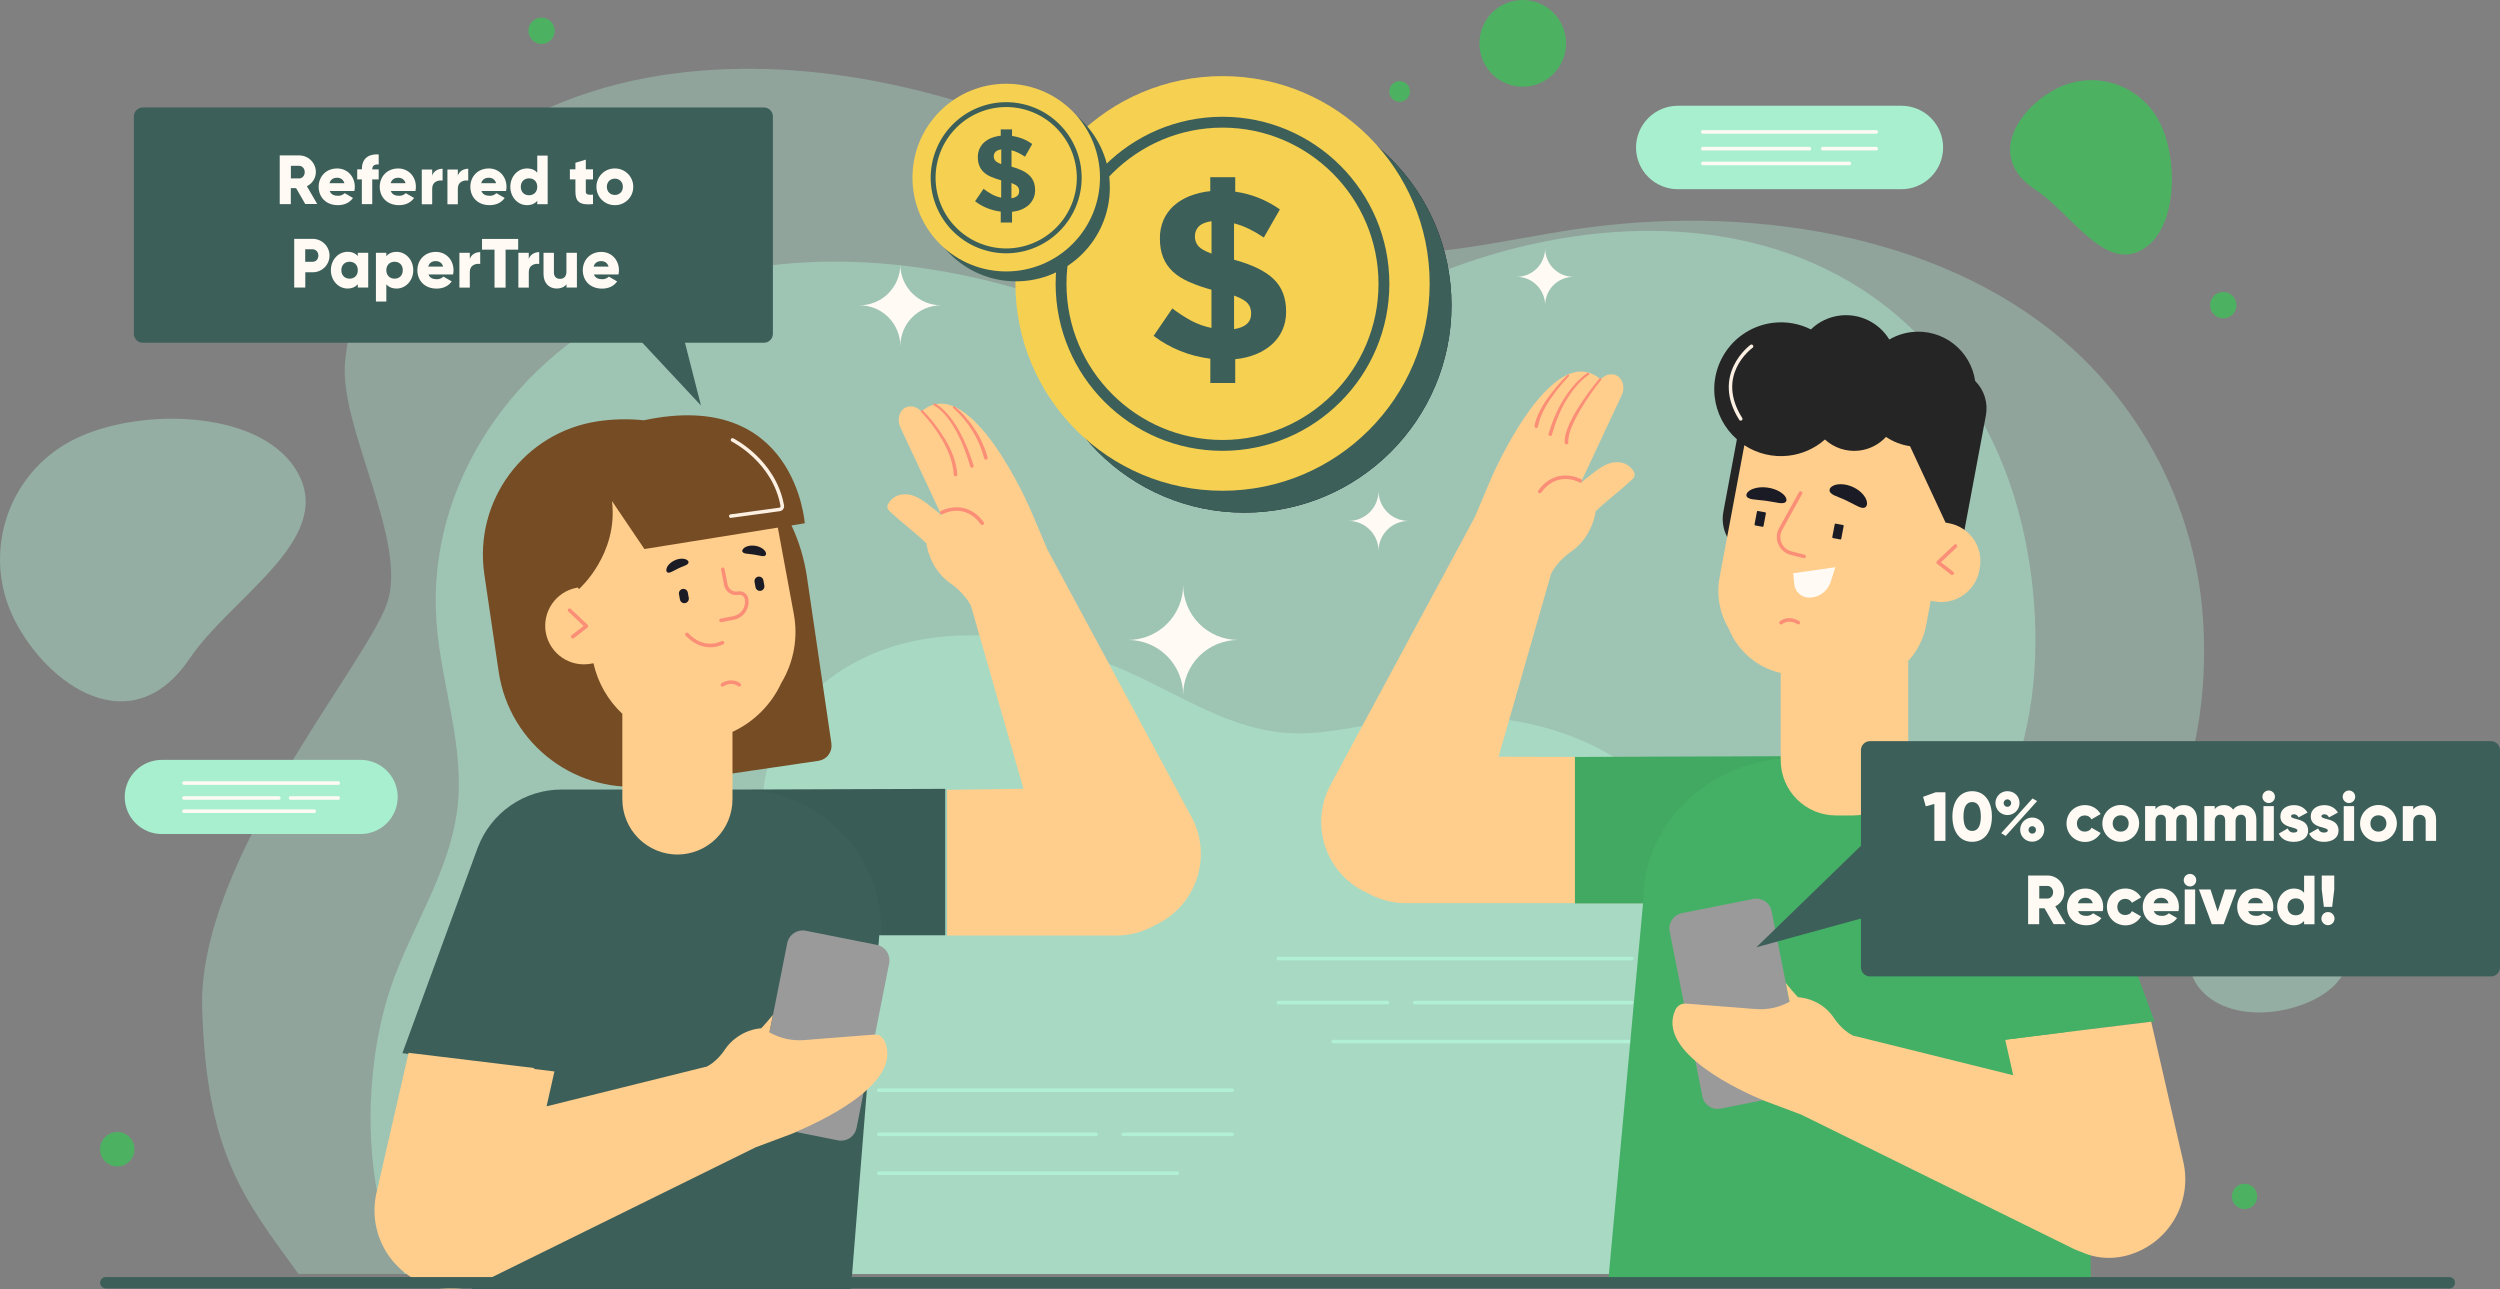 <svg width="384" height="198" viewBox="0 0 384 198" fill="none" xmlns="http://www.w3.org/2000/svg">
<rect x="0" y="0" width="384" height="198" fill="#808080" stroke="none"/>
<g clip-path="url(#clip0_4311_18277)">
<g opacity="0.68">
<g opacity="0.47">
<path d="M338.208 92.994C336.702 78.015 329.461 63.012 316.91 52.29C297.359 35.585 267.798 31.374 241.891 35.228C231.041 36.85 220.272 39.715 209.157 38.806C192.951 37.495 178.676 28.475 163.919 21.859C143.828 12.863 120.806 8.019 99.451 11.931C75.234 16.372 55.385 33.146 53.017 55.396C51.948 65.474 62.855 83.238 59.407 92.798C55.913 102.485 30.42 132.18 31.053 154.752C31.673 177.244 37.547 184.239 45.845 195.675H316.749C321.91 184.09 325.967 174.828 319.91 159.619C315.082 147.47 328.208 137.449 333.288 126.14C337.817 116.073 339.311 103.974 338.208 92.994Z" fill="#B1F0D5"/>
</g>
</g>
<g opacity="0.41">
<path d="M2.251 95.26C-2.909 85.136 1.102 72.734 11.216 67.568C21.331 62.403 40.743 62.828 45.916 72.952C51.088 83.077 35.514 91.717 29.146 101.139C20.273 114.266 7.412 105.385 2.251 95.26Z" fill="#B1F0D5"/>
</g>
<g opacity="0.41">
<path d="M357.391 134.446C362.333 139.819 362.735 147.492 358.287 151.611C353.839 155.73 343.127 157.559 338.174 152.186C333.22 146.814 339.932 140.095 341.438 133.894C343.553 125.265 352.449 129.085 357.391 134.446Z" fill="#B1F0D5"/>
</g>
<path d="M315.75 13.679C317.115 12.958 318.608 12.513 320.144 12.37C321.68 12.226 323.23 12.387 324.704 12.844C326.178 13.3 327.548 14.042 328.735 15.028C329.922 16.015 330.904 17.226 331.623 18.592C334.657 24.333 334.565 35.446 328.819 38.472C323.072 41.498 318.026 32.662 312.601 29.107C305.038 24.13 310.004 16.705 315.75 13.679Z" fill="#4CB261"/>
<g opacity="0.43">
<path d="M308.313 182.437C310.956 169.299 306.715 158.093 305.669 145.208C304.669 133.012 309.002 122.75 311.393 111.142C313.531 100.799 312.818 89.098 310.14 78.928C306.474 65.053 298.049 52.214 285.889 44.379C266.959 32.172 241.707 33.61 220.789 42.009C212.031 45.529 203.549 50.2 194.158 51.385C180.481 53.111 167.16 47.209 153.827 43.666C135.679 38.845 115.772 38.488 98.647 46.093C79.234 54.722 65.442 74.199 67.051 95.644C67.786 105.366 71.522 114.961 70.2 124.614C68.855 134.404 63.051 142.596 59.971 151.823C55.776 164.409 55.385 182.909 62.143 195.691H303.761C305.861 191.496 307.392 187.038 308.313 182.437Z" fill="#B1F0D5"/>
</g>
<g opacity="0.47">
<path d="M263.386 141.268C262.616 133.33 258.903 125.38 252.479 119.697C242.468 110.838 227.319 108.618 214.044 110.654C208.481 111.517 202.964 113.035 197.275 112.552C188.976 111.85 181.655 107.076 174.092 103.578C163.805 98.815 152.002 96.238 141.06 98.321C128.658 100.668 118.486 109.561 117.268 121.353C116.716 126.692 122.302 136.103 120.544 141.176C118.751 146.307 105.694 162.046 106.016 174.011C106.337 185.93 109.349 189.635 113.59 195.698H252.387C255.03 189.554 257.11 184.653 254.007 176.588C251.536 170.146 258.26 164.842 260.857 158.848C263.191 153.498 263.949 147.09 263.386 141.268Z" fill="#B1F0D5"/>
</g>
<path d="M344.761 185.712C345.834 185.712 346.703 184.841 346.703 183.767C346.703 182.694 345.834 181.823 344.761 181.823C343.688 181.823 342.818 182.694 342.818 183.767C342.818 184.841 343.688 185.712 344.761 185.712Z" fill="#4CB261"/>
<path d="M20.658 176.519C20.658 177.043 20.503 177.554 20.213 177.989C19.922 178.424 19.509 178.764 19.026 178.964C18.543 179.164 18.012 179.217 17.499 179.114C16.986 179.012 16.515 178.76 16.145 178.39C15.776 178.02 15.524 177.549 15.422 177.035C15.32 176.522 15.372 175.99 15.572 175.507C15.772 175.023 16.111 174.61 16.546 174.319C16.981 174.028 17.492 173.873 18.015 173.873C18.716 173.873 19.388 174.152 19.884 174.648C20.38 175.144 20.658 175.817 20.658 176.519Z" fill="#4CB261"/>
<path d="M240.397 8.053C240.216 8.909 239.867 9.72 239.371 10.441C238.876 11.161 238.243 11.777 237.51 12.253C236.777 12.728 235.957 13.054 235.097 13.212C234.238 13.37 233.356 13.357 232.501 13.173C231.646 12.991 230.836 12.642 230.116 12.146C229.396 11.65 228.781 11.017 228.306 10.283C227.831 9.549 227.505 8.728 227.348 7.868C227.19 7.008 227.203 6.124 227.387 5.269C227.568 4.414 227.917 3.602 228.412 2.882C228.908 2.161 229.54 1.546 230.274 1.07C231.007 0.595 231.827 0.269 232.687 0.111C233.546 -0.047 234.428 -0.034 235.283 0.15C236.137 0.332 236.947 0.681 237.667 1.177C238.387 1.673 239.001 2.306 239.476 3.04C239.951 3.775 240.277 4.595 240.435 5.455C240.593 6.315 240.58 7.198 240.397 8.053Z" fill="#4CB261"/>
<path d="M343.472 47.297C343.359 47.821 343.042 48.28 342.592 48.571C342.141 48.862 341.594 48.962 341.069 48.85C340.545 48.737 340.087 48.42 339.796 47.969C339.505 47.518 339.405 46.97 339.518 46.445C339.631 45.92 339.947 45.462 340.398 45.171C340.848 44.88 341.396 44.779 341.92 44.892C342.443 45.007 342.9 45.324 343.191 45.774C343.482 46.225 343.583 46.772 343.472 47.297Z" fill="#4CB261"/>
<path d="M85.165 5.154C85.052 5.679 84.736 6.137 84.285 6.429C83.835 6.72 83.287 6.82 82.763 6.707C82.239 6.594 81.781 6.278 81.49 5.827C81.199 5.376 81.099 4.828 81.211 4.303C81.324 3.778 81.641 3.32 82.091 3.029C82.541 2.737 83.089 2.637 83.613 2.75C84.136 2.866 84.592 3.183 84.882 3.633C85.173 4.083 85.274 4.63 85.165 5.154Z" fill="#4CB261"/>
<path d="M216.537 14.381C216.448 14.793 216.199 15.152 215.846 15.381C215.493 15.61 215.063 15.688 214.652 15.601C214.241 15.512 213.881 15.263 213.653 14.909C213.425 14.556 213.346 14.126 213.433 13.714C213.522 13.302 213.771 12.943 214.124 12.714C214.477 12.486 214.907 12.407 215.318 12.494C215.728 12.586 216.085 12.835 216.313 13.188C216.541 13.541 216.621 13.97 216.537 14.381Z" fill="#4CB261"/>
<path d="M191.137 78.739C208.707 78.739 222.951 64.482 222.951 46.894C222.951 29.306 208.707 15.048 191.137 15.048C173.566 15.048 159.322 29.306 159.322 46.894C159.322 64.482 173.566 78.739 191.137 78.739Z" fill="#1B1B25"/>
<path d="M187.775 69.248C173.65 69.248 162.145 57.743 162.145 43.592C162.145 29.441 173.638 17.936 187.775 17.936C201.912 17.936 213.406 29.441 213.406 43.592C213.406 57.743 201.905 69.248 187.775 69.248ZM187.775 19.604C174.558 19.604 163.811 30.361 163.811 43.592C163.811 56.822 174.558 67.58 187.775 67.58C200.993 67.58 211.739 56.822 211.739 43.592C211.739 30.361 200.986 19.604 187.775 19.604Z" fill="#FCF0E3"/>
<path d="M185.907 55.097C184.318 54.901 182.761 54.499 181.276 53.9C179.817 53.318 178.444 52.54 177.195 51.588L180.069 47.377C180.997 48.083 181.976 48.717 183 49.275C183.969 49.786 185.006 50.154 186.08 50.368V44.501C184.889 44.185 183.725 43.777 182.597 43.281C181.597 42.833 180.781 42.315 180.126 41.694C179.481 41.091 178.979 40.352 178.655 39.531C178.322 38.702 178.161 37.747 178.161 36.666V36.597C178.147 35.633 178.335 34.677 178.712 33.79C179.075 32.963 179.607 32.222 180.276 31.615C180.997 30.975 181.826 30.469 182.724 30.12C183.742 29.724 184.809 29.469 185.896 29.36V27.221H189.73V29.441C190.988 29.616 192.219 29.945 193.397 30.419C194.524 30.881 195.595 31.467 196.592 32.168L194.121 36.482C193.4 35.995 192.647 35.556 191.868 35.17C191.128 34.799 190.349 34.51 189.546 34.307V39.892C192.351 40.651 194.385 41.648 195.649 42.883C196.914 44.114 197.546 45.759 197.546 47.83V47.899C197.558 48.865 197.362 49.823 196.971 50.706C196.601 51.535 196.06 52.275 195.385 52.881C194.662 53.524 193.834 54.038 192.937 54.4C191.911 54.812 190.831 55.072 189.73 55.17V58.829H185.903L185.907 55.097ZM186.091 33.974C185.206 34.1 184.563 34.365 184.149 34.768C183.951 34.963 183.796 35.196 183.691 35.453C183.586 35.71 183.535 35.986 183.54 36.263V36.332C183.53 36.866 183.714 37.385 184.057 37.793C184.402 38.196 185.08 38.587 186.091 38.955V33.974ZM189.551 50.552C191.298 50.288 192.171 49.494 192.171 48.194V48.125C192.171 47.48 191.988 46.963 191.62 46.56C191.252 46.157 190.562 45.766 189.551 45.398V50.552Z" fill="#1B1B25"/>
<path d="M191.137 78.739C208.707 78.739 222.951 64.482 222.951 46.894C222.951 29.306 208.707 15.048 191.137 15.048C173.566 15.048 159.322 29.306 159.322 46.894C159.322 64.482 173.566 78.739 191.137 78.739Z" fill="#3C5F59"/>
<path d="M187.781 75.38C205.352 75.38 219.595 61.122 219.595 43.534C219.595 25.947 205.352 11.689 187.781 11.689C170.211 11.689 155.967 25.947 155.967 43.534C155.967 61.122 170.211 75.38 187.781 75.38Z" fill="#F6D051"/>
<path d="M187.775 69.248C173.65 69.248 162.145 57.743 162.145 43.592C162.145 29.441 173.638 17.936 187.775 17.936C201.912 17.936 213.406 29.441 213.406 43.592C213.406 57.743 201.905 69.248 187.775 69.248ZM187.775 19.604C174.558 19.604 163.811 30.361 163.811 43.592C163.811 56.822 174.558 67.58 187.775 67.58C200.993 67.58 211.739 56.822 211.739 43.592C211.739 30.361 200.986 19.604 187.775 19.604Z" fill="#3C5F59"/>
<path d="M185.907 55.097C184.318 54.901 182.761 54.499 181.276 53.9C179.817 53.318 178.444 52.54 177.195 51.588L180.069 47.377C180.997 48.083 181.976 48.717 183 49.275C183.969 49.786 185.006 50.154 186.08 50.368V44.501C184.889 44.185 183.725 43.777 182.597 43.281C181.597 42.833 180.781 42.315 180.126 41.694C179.481 41.091 178.979 40.352 178.655 39.531C178.322 38.702 178.161 37.747 178.161 36.666V36.597C178.147 35.633 178.335 34.677 178.712 33.79C179.075 32.963 179.607 32.222 180.276 31.615C180.997 30.975 181.826 30.469 182.724 30.12C183.742 29.724 184.809 29.469 185.896 29.36V27.221H189.73V29.441C190.988 29.616 192.219 29.945 193.397 30.419C194.524 30.881 195.595 31.467 196.592 32.168L194.121 36.482C193.4 35.995 192.647 35.556 191.868 35.17C191.128 34.799 190.349 34.51 189.546 34.307V39.892C192.351 40.651 194.385 41.648 195.649 42.883C196.914 44.114 197.546 45.759 197.546 47.83V47.899C197.558 48.865 197.362 49.823 196.971 50.706C196.601 51.535 196.06 52.275 195.385 52.881C194.662 53.524 193.834 54.038 192.937 54.4C191.911 54.812 190.831 55.072 189.73 55.17V58.829H185.903L185.907 55.097ZM186.091 33.974C185.206 34.1 184.563 34.365 184.149 34.768C183.951 34.963 183.796 35.196 183.691 35.453C183.586 35.71 183.535 35.986 183.54 36.263V36.332C183.53 36.866 183.714 37.385 184.057 37.793C184.402 38.196 185.08 38.587 186.091 38.955V33.974ZM189.551 50.552C191.298 50.288 192.171 49.494 192.171 48.194V48.125C192.171 47.48 191.988 46.963 191.62 46.56C191.252 46.157 190.562 45.766 189.551 45.398V50.552Z" fill="#3C5F59"/>
<path d="M156.069 43.212C164.023 43.212 170.471 36.758 170.471 28.797C170.471 20.835 164.023 14.381 156.069 14.381C148.116 14.381 141.668 20.835 141.668 28.797C141.668 36.758 148.116 43.212 156.069 43.212Z" fill="#3C5F59"/>
<path d="M164.74 37.471C170.364 31.842 170.364 22.714 164.74 17.084C159.115 11.455 149.997 11.455 144.373 17.084C138.749 22.714 138.749 31.842 144.373 37.471C149.997 43.101 159.115 43.101 164.74 37.471Z" fill="#F6D051"/>
<path d="M154.553 38.91C151.478 38.906 148.53 37.682 146.355 35.506C144.18 33.33 142.956 30.379 142.951 27.301C142.956 24.224 144.179 21.274 146.353 19.098C148.527 16.922 151.474 15.697 154.548 15.693C157.622 15.697 160.569 16.922 162.743 19.098C164.917 21.274 166.14 24.224 166.145 27.301C166.14 30.378 164.918 33.327 162.745 35.502C160.572 37.678 157.626 38.903 154.553 38.91ZM154.553 16.44C151.676 16.444 148.918 17.589 146.884 19.625C144.85 21.661 143.706 24.422 143.703 27.301C143.706 30.18 144.85 32.941 146.884 34.977C148.918 37.013 151.676 38.158 154.553 38.162C157.429 38.158 160.187 37.013 162.221 34.977C164.255 32.941 165.399 30.18 165.403 27.301C165.398 24.422 164.253 21.663 162.219 19.627C160.186 17.591 157.429 16.446 154.553 16.44Z" fill="#3C5F59"/>
<path d="M153.702 32.501C152.984 32.415 152.281 32.233 151.61 31.96C150.953 31.697 150.334 31.345 149.771 30.913L151.07 29.004C151.489 29.323 151.931 29.612 152.392 29.867C152.829 30.098 153.298 30.264 153.783 30.361V27.704C153.247 27.553 152.721 27.369 152.208 27.151C151.798 26.981 151.42 26.739 151.093 26.438C150.801 26.166 150.574 25.832 150.427 25.46C150.267 25.046 150.189 24.604 150.197 24.16V24.126C150.188 23.69 150.274 23.259 150.45 22.86C150.617 22.485 150.86 22.149 151.162 21.871C151.491 21.58 151.868 21.351 152.277 21.192C152.738 21.012 153.222 20.896 153.714 20.847V19.88H155.449V20.881C156.015 20.967 156.57 21.113 157.104 21.319C157.615 21.528 158.101 21.795 158.553 22.112L157.438 24.068C157.109 23.849 156.767 23.649 156.415 23.47C156.08 23.305 155.73 23.173 155.369 23.079V25.598C156.633 25.943 157.553 26.392 158.127 26.956C158.702 27.52 158.989 28.256 158.989 29.199V29.234C158.994 29.67 158.904 30.102 158.725 30.499C158.553 30.872 158.311 31.208 158.012 31.489C157.681 31.779 157.305 32.012 156.898 32.179C156.436 32.369 155.947 32.486 155.449 32.524V34.181H153.714V32.501H153.702ZM153.794 22.952C153.392 23.01 153.105 23.125 152.921 23.309C152.831 23.397 152.76 23.503 152.713 23.62C152.666 23.736 152.642 23.862 152.645 23.988V24.022C152.642 24.261 152.723 24.493 152.875 24.678C153.036 24.862 153.335 25.035 153.794 25.207V22.952ZM155.357 30.453C156.15 30.327 156.541 29.97 156.541 29.383V29.349C156.553 29.087 156.462 28.831 156.288 28.636C156.116 28.451 155.806 28.279 155.357 28.106V30.458V30.453Z" fill="#3C5F59"/>
<path d="M138.29 53.153C138.288 51.493 137.628 49.902 136.456 48.729C135.284 47.556 133.695 46.896 132.037 46.894C133.695 46.892 135.284 46.232 136.456 45.059C137.628 43.885 138.288 42.295 138.29 40.635C138.291 42.295 138.951 43.885 140.123 45.059C141.295 46.232 142.884 46.892 144.542 46.894C142.884 46.896 141.295 47.556 140.123 48.729C138.951 49.902 138.291 51.493 138.29 53.153Z" fill="#FFFAF4"/>
<path d="M211.744 84.618C211.744 83.398 211.26 82.227 210.397 81.364C209.535 80.501 208.366 80.016 207.146 80.016C208.366 80.016 209.535 79.532 210.397 78.669C211.26 77.806 211.744 76.635 211.744 75.415C211.744 76.635 212.228 77.806 213.09 78.669C213.953 79.532 215.122 80.016 216.341 80.016C215.122 80.016 213.953 80.501 213.09 81.364C212.228 82.227 211.744 83.398 211.744 84.618Z" fill="#FFFAF4"/>
<path d="M181.735 106.754C181.735 105.643 181.517 104.544 181.092 103.518C180.668 102.492 180.045 101.559 179.261 100.774C178.476 99.989 177.545 99.366 176.52 98.941C175.495 98.516 174.397 98.297 173.287 98.298C174.397 98.298 175.495 98.079 176.52 97.654C177.545 97.229 178.476 96.606 179.261 95.821C180.045 95.036 180.668 94.104 181.092 93.078C181.517 92.052 181.735 90.952 181.735 89.842C181.735 90.952 181.953 92.052 182.378 93.078C182.802 94.104 183.424 95.036 184.209 95.821C184.993 96.606 185.925 97.229 186.95 97.654C187.975 98.079 189.073 98.298 190.183 98.298C189.073 98.297 187.974 98.515 186.949 98.939C185.923 99.364 184.992 99.987 184.207 100.772C183.422 101.557 182.8 102.49 182.376 103.516C181.952 104.543 181.734 105.643 181.735 106.754Z" fill="#FFFAF4"/>
<path d="M237.329 46.894C237.329 45.734 236.868 44.622 236.049 43.803C235.23 42.983 234.119 42.522 232.961 42.522C234.119 42.522 235.23 42.061 236.049 41.242C236.868 40.422 237.329 39.31 237.329 38.15C237.329 39.31 237.789 40.422 238.608 41.242C239.427 42.061 240.538 42.522 241.696 42.522C240.538 42.522 239.427 42.983 238.608 43.803C237.789 44.622 237.329 45.734 237.329 46.894Z" fill="#FFFAF4"/>
<path d="M257.706 16.245H292.061C293.758 16.245 295.386 16.921 296.587 18.122C297.787 19.324 298.462 20.954 298.463 22.653C298.462 24.352 297.787 25.982 296.587 27.184C295.386 28.385 293.758 29.061 292.061 29.061H257.695C255.997 29.061 254.369 28.385 253.169 27.184C251.968 25.982 251.294 24.352 251.293 22.653C251.3 20.954 251.978 19.326 253.18 18.125C254.381 16.925 256.009 16.249 257.706 16.245Z" fill="#A7EFCF"/>
<path d="M288.188 20.536H261.545C261.473 20.535 261.403 20.506 261.351 20.454C261.3 20.403 261.27 20.333 261.27 20.26C261.27 20.187 261.3 20.117 261.351 20.066C261.403 20.014 261.473 19.985 261.545 19.984H288.188C288.26 19.985 288.33 20.014 288.382 20.066C288.433 20.117 288.463 20.187 288.463 20.26C288.464 20.296 288.457 20.332 288.443 20.366C288.43 20.4 288.409 20.43 288.384 20.456C288.358 20.482 288.327 20.502 288.294 20.516C288.26 20.53 288.224 20.537 288.188 20.536Z" fill="#FFFAF4"/>
<path d="M284.062 25.38H261.557C261.484 25.379 261.415 25.35 261.363 25.298C261.311 25.246 261.282 25.177 261.281 25.104C261.282 25.031 261.311 24.961 261.363 24.91C261.415 24.858 261.484 24.828 261.557 24.828H284.062C284.134 24.828 284.204 24.858 284.256 24.91C284.307 24.961 284.337 25.031 284.337 25.104C284.338 25.14 284.331 25.176 284.317 25.21C284.304 25.244 284.283 25.274 284.258 25.3C284.232 25.326 284.201 25.346 284.168 25.36C284.134 25.373 284.098 25.38 284.062 25.38Z" fill="#FFFAF4"/>
<path d="M277.924 23.113H261.545C261.473 23.112 261.403 23.083 261.351 23.031C261.3 22.98 261.27 22.91 261.27 22.837C261.27 22.764 261.3 22.695 261.351 22.643C261.403 22.591 261.473 22.562 261.545 22.561H277.924C277.997 22.562 278.066 22.591 278.118 22.643C278.169 22.695 278.199 22.764 278.2 22.837C278.201 22.874 278.195 22.91 278.182 22.945C278.168 22.979 278.148 23.01 278.122 23.036C278.096 23.062 278.065 23.082 278.031 23.095C277.997 23.109 277.96 23.115 277.924 23.113Z" fill="#FFFAF4"/>
<path d="M288.189 23.113H279.971C279.898 23.112 279.829 23.083 279.777 23.031C279.726 22.98 279.696 22.91 279.695 22.837C279.696 22.764 279.726 22.695 279.777 22.643C279.829 22.591 279.898 22.562 279.971 22.561H288.189C288.262 22.562 288.332 22.591 288.383 22.643C288.435 22.695 288.464 22.764 288.465 22.837C288.465 22.873 288.459 22.91 288.445 22.943C288.431 22.977 288.411 23.008 288.385 23.033C288.359 23.059 288.329 23.079 288.295 23.093C288.262 23.107 288.225 23.114 288.189 23.113Z" fill="#FFFAF4"/>
<path d="M24.848 116.717H55.398C56.906 116.717 58.353 117.317 59.42 118.385C60.487 119.453 61.087 120.901 61.087 122.412C61.087 123.922 60.487 125.371 59.42 126.439C58.353 127.507 56.906 128.107 55.398 128.107H24.848C23.339 128.107 21.892 127.507 20.825 126.439C19.758 125.371 19.158 123.922 19.158 122.412C19.158 120.901 19.758 119.453 20.825 118.385C21.892 117.317 23.339 116.717 24.848 116.717Z" fill="#A7EFCF"/>
<path d="M51.949 120.56H28.26C28.187 120.56 28.117 120.53 28.065 120.479C28.013 120.427 27.984 120.357 27.984 120.283C27.984 120.21 28.013 120.14 28.065 120.088C28.117 120.036 28.187 120.007 28.26 120.007H51.949C52.021 120.008 52.091 120.038 52.143 120.089C52.194 120.141 52.224 120.21 52.224 120.283C52.225 120.32 52.218 120.356 52.204 120.39C52.191 120.423 52.17 120.454 52.145 120.48C52.119 120.505 52.088 120.526 52.055 120.539C52.021 120.553 51.985 120.56 51.949 120.56Z" fill="#FFFAF4"/>
<path d="M48.271 124.874H28.26C28.224 124.874 28.188 124.867 28.155 124.853C28.121 124.839 28.091 124.819 28.065 124.793C28.04 124.767 28.019 124.737 28.005 124.703C27.991 124.67 27.984 124.634 27.984 124.598C27.984 124.561 27.991 124.525 28.005 124.492C28.019 124.458 28.04 124.428 28.065 124.402C28.091 124.377 28.121 124.356 28.155 124.343C28.188 124.329 28.224 124.322 28.26 124.322H48.271C48.344 124.322 48.414 124.351 48.466 124.402C48.517 124.454 48.546 124.524 48.546 124.598C48.546 124.671 48.517 124.741 48.466 124.793C48.414 124.845 48.344 124.874 48.271 124.874Z" fill="#FFFAF4"/>
<path d="M42.823 122.849H28.26C28.187 122.849 28.117 122.82 28.065 122.768C28.013 122.716 27.984 122.646 27.984 122.573C27.984 122.5 28.013 122.43 28.065 122.378C28.117 122.326 28.187 122.297 28.26 122.297H42.823C42.895 122.298 42.965 122.327 43.017 122.379C43.068 122.43 43.098 122.5 43.099 122.573C43.099 122.609 43.092 122.645 43.078 122.679C43.065 122.713 43.044 122.744 43.019 122.769C42.993 122.795 42.962 122.815 42.929 122.829C42.895 122.843 42.859 122.85 42.823 122.849Z" fill="#FFFAF4"/>
<path d="M51.949 122.849H44.639C44.566 122.849 44.496 122.82 44.444 122.768C44.392 122.716 44.363 122.646 44.363 122.573C44.363 122.5 44.392 122.43 44.444 122.378C44.496 122.326 44.566 122.297 44.639 122.297H51.949C52.022 122.298 52.092 122.327 52.143 122.379C52.195 122.43 52.224 122.5 52.225 122.573C52.225 122.609 52.218 122.645 52.205 122.679C52.191 122.713 52.171 122.744 52.145 122.769C52.119 122.795 52.089 122.815 52.055 122.829C52.022 122.843 51.985 122.85 51.949 122.849Z" fill="#FFFAF4"/>
<path d="M250.646 147.504H196.362C196.289 147.504 196.218 147.475 196.167 147.423C196.115 147.371 196.086 147.301 196.086 147.228C196.086 147.155 196.115 147.084 196.167 147.033C196.218 146.981 196.289 146.952 196.362 146.952H250.646C250.719 146.952 250.789 146.981 250.841 147.033C250.893 147.084 250.922 147.155 250.922 147.228C250.922 147.301 250.893 147.371 250.841 147.423C250.789 147.475 250.719 147.504 250.646 147.504Z" fill="#B1F0D5"/>
<path d="M250.645 160.251H204.786C204.712 160.251 204.642 160.222 204.591 160.171C204.539 160.119 204.51 160.049 204.51 159.975C204.51 159.902 204.539 159.832 204.591 159.78C204.642 159.728 204.712 159.699 204.786 159.699H250.645C250.718 159.7 250.788 159.729 250.839 159.781C250.891 159.833 250.92 159.902 250.921 159.975C250.921 160.012 250.915 160.048 250.901 160.082C250.887 160.115 250.867 160.146 250.841 160.172C250.815 160.197 250.785 160.218 250.751 160.231C250.717 160.245 250.681 160.252 250.645 160.251Z" fill="#B1F0D5"/>
<path d="M250.646 154.28H217.28C217.207 154.28 217.136 154.251 217.085 154.199C217.033 154.148 217.004 154.077 217.004 154.004C217.004 153.931 217.033 153.861 217.085 153.809C217.136 153.757 217.207 153.728 217.28 153.728H250.646C250.719 153.729 250.788 153.758 250.84 153.81C250.891 153.861 250.921 153.931 250.921 154.004C250.922 154.041 250.915 154.077 250.901 154.11C250.888 154.144 250.867 154.175 250.842 154.2C250.816 154.226 250.785 154.246 250.752 154.26C250.718 154.274 250.682 154.281 250.646 154.28Z" fill="#B1F0D5"/>
<path d="M213.112 154.28H196.366C196.293 154.28 196.222 154.251 196.171 154.199C196.119 154.148 196.09 154.077 196.09 154.004C196.09 153.931 196.119 153.861 196.171 153.809C196.222 153.757 196.293 153.728 196.366 153.728H213.112C213.185 153.729 213.254 153.758 213.306 153.81C213.357 153.861 213.387 153.931 213.388 154.004C213.388 154.041 213.381 154.077 213.368 154.11C213.354 154.144 213.334 154.175 213.308 154.2C213.282 154.226 213.252 154.246 213.218 154.26C213.184 154.274 213.148 154.281 213.112 154.28Z" fill="#B1F0D5"/>
<path d="M189.252 167.729H134.967C134.894 167.729 134.824 167.7 134.772 167.649C134.72 167.597 134.691 167.527 134.691 167.453C134.691 167.38 134.72 167.31 134.772 167.258C134.824 167.206 134.894 167.177 134.967 167.177H189.252C189.324 167.178 189.394 167.208 189.446 167.259C189.497 167.311 189.526 167.38 189.527 167.453C189.528 167.49 189.521 167.526 189.507 167.56C189.494 167.593 189.473 167.624 189.448 167.65C189.422 167.675 189.391 167.696 189.358 167.709C189.324 167.723 189.288 167.73 189.252 167.729Z" fill="#B1F0D5"/>
<path d="M180.838 180.481H134.979C134.906 180.481 134.836 180.452 134.784 180.401C134.732 180.349 134.703 180.279 134.703 180.205C134.703 180.132 134.732 180.062 134.784 180.01C134.836 179.958 134.906 179.929 134.979 179.929H180.838C180.912 179.929 180.982 179.958 181.033 180.01C181.085 180.062 181.114 180.132 181.114 180.205C181.114 180.279 181.085 180.349 181.033 180.401C180.982 180.452 180.912 180.481 180.838 180.481Z" fill="#B1F0D5"/>
<path d="M168.345 174.506H134.979C134.906 174.506 134.836 174.477 134.784 174.425C134.732 174.373 134.703 174.303 134.703 174.23C134.703 174.156 134.732 174.086 134.784 174.034C134.836 173.983 134.906 173.954 134.979 173.954H168.345C168.418 173.954 168.488 173.983 168.54 174.034C168.592 174.086 168.621 174.156 168.621 174.23C168.621 174.303 168.592 174.373 168.54 174.425C168.488 174.477 168.418 174.506 168.345 174.506Z" fill="#B1F0D5"/>
<path d="M189.251 174.506H172.504C172.431 174.506 172.361 174.477 172.309 174.425C172.258 174.373 172.229 174.303 172.229 174.23C172.229 174.156 172.258 174.086 172.309 174.034C172.361 173.983 172.431 173.954 172.504 173.954H189.251C189.323 173.955 189.393 173.984 189.445 174.035C189.496 174.087 189.525 174.157 189.526 174.23C189.527 174.266 189.52 174.302 189.506 174.336C189.493 174.37 189.472 174.4 189.447 174.426C189.421 174.452 189.39 174.472 189.357 174.486C189.323 174.499 189.287 174.506 189.251 174.506Z" fill="#B1F0D5"/>
<path d="M230.18 116.234L230.203 116.165L238.214 88.254L238.179 88.231C238.535 87.529 239.478 86.01 241.386 84.676C244.696 82.363 245.087 78.544 245.087 78.544C246.857 76.829 248.845 75.38 250.638 73.7C250.822 73.528 251.017 73.332 251.075 73.079C251.132 72.803 251.006 72.515 250.845 72.273C249.914 70.893 248.201 70.697 246.788 71.33C245.96 71.698 245.213 72.239 244.512 72.814C244.179 73.09 243.052 73.85 242.708 74.356L249.087 60.723C249.65 59.515 249.282 58.134 248.259 57.651C248.005 57.537 247.729 57.481 247.451 57.487C247.172 57.493 246.899 57.561 246.65 57.685C246.307 57.851 246.004 58.09 245.765 58.387C245.788 58.284 245.799 58.226 245.799 58.226C238.329 51.944 229.111 73.332 229.111 73.332L226.49 79.51L204.307 120.675C203.562 122.092 203.109 123.644 202.975 125.24C202.842 126.836 203.029 128.443 203.528 129.964C204.027 131.486 204.826 132.892 205.878 134.099C206.93 135.305 208.213 136.288 209.652 136.988C209.738 137.032 209.826 137.07 209.916 137.103C211.754 138.166 213.839 138.725 215.962 138.726H259.61L269.012 116.349L230.18 116.234Z" fill="#FFCE8D"/>
<path d="M236.509 75.771C236.45 75.77 236.394 75.749 236.348 75.714C236.318 75.692 236.293 75.665 236.274 75.633C236.255 75.602 236.243 75.567 236.237 75.53C236.232 75.494 236.234 75.457 236.243 75.421C236.252 75.385 236.268 75.352 236.29 75.323C239.072 71.537 242.819 73.585 242.853 73.608C242.886 73.626 242.914 73.649 242.937 73.678C242.96 73.707 242.977 73.74 242.987 73.776C242.997 73.811 242.999 73.849 242.994 73.885C242.989 73.921 242.976 73.957 242.957 73.988C242.94 74.021 242.916 74.05 242.887 74.073C242.859 74.096 242.825 74.113 242.79 74.123C242.754 74.132 242.717 74.135 242.68 74.129C242.644 74.124 242.609 74.111 242.577 74.091C242.44 74.011 239.221 72.274 236.727 75.656C236.705 75.694 236.673 75.724 236.634 75.744C236.596 75.765 236.552 75.774 236.509 75.771Z" fill="#FB8E77"/>
<path d="M245.926 58.364C244.772 59.817 243.712 61.342 242.754 62.932C242.283 63.722 241.86 64.54 241.49 65.382C241.133 66.222 240.846 67.119 240.892 67.959V67.971C240.895 68.007 240.89 68.044 240.878 68.079C240.867 68.114 240.848 68.145 240.823 68.172C240.798 68.2 240.768 68.221 240.734 68.236C240.701 68.251 240.664 68.258 240.628 68.258C240.591 68.261 240.554 68.256 240.52 68.245C240.485 68.233 240.453 68.213 240.426 68.189C240.399 68.164 240.378 68.134 240.363 68.1C240.348 68.067 240.34 68.03 240.34 67.994V67.982C240.306 66.947 240.651 66.026 241.03 65.163C241.419 64.304 241.868 63.474 242.375 62.678C243.374 61.093 244.475 59.575 245.673 58.134C245.701 58.101 245.74 58.08 245.784 58.075C245.827 58.071 245.87 58.084 245.903 58.111C245.936 58.144 245.957 58.187 245.961 58.233C245.966 58.28 245.953 58.326 245.926 58.364Z" fill="#FB8E77"/>
<path d="M243.995 57.582C243.257 58.114 242.593 58.741 242.018 59.446C241.436 60.149 240.913 60.9 240.455 61.689C239.999 62.485 239.599 63.311 239.259 64.163C239.075 64.588 238.949 65.026 238.788 65.451L238.386 66.763V66.774C238.376 66.809 238.359 66.842 238.336 66.871C238.313 66.899 238.285 66.923 238.252 66.94C238.22 66.957 238.185 66.967 238.149 66.971C238.112 66.974 238.076 66.97 238.041 66.958C238.006 66.948 237.973 66.931 237.945 66.909C237.916 66.886 237.893 66.857 237.876 66.825C237.858 66.793 237.848 66.757 237.845 66.721C237.842 66.685 237.846 66.648 237.857 66.613L238.294 65.279C238.466 64.841 238.616 64.393 238.811 63.967C239.179 63.103 239.605 62.265 240.087 61.459C240.577 60.657 241.131 59.895 241.742 59.181C242.363 58.479 243.029 57.812 243.834 57.283C243.852 57.27 243.874 57.26 243.896 57.255C243.918 57.25 243.942 57.25 243.964 57.254C243.987 57.258 244.008 57.267 244.027 57.28C244.046 57.293 244.063 57.309 244.075 57.329C244.099 57.367 244.108 57.414 244.1 57.459C244.091 57.504 244.066 57.543 244.029 57.57L243.995 57.582Z" fill="#FB8E77"/>
<path d="M240.984 57.789C239.919 58.901 238.95 60.102 238.088 61.379C237.656 62.011 237.276 62.676 236.95 63.369C236.619 64.043 236.383 64.759 236.249 65.497V65.509C236.243 65.545 236.23 65.58 236.211 65.611C236.191 65.643 236.166 65.67 236.136 65.691C236.106 65.713 236.072 65.728 236.037 65.736C236.001 65.744 235.964 65.745 235.927 65.739C235.891 65.733 235.856 65.72 235.825 65.701C235.794 65.681 235.767 65.656 235.745 65.626C235.724 65.596 235.709 65.562 235.7 65.526C235.692 65.49 235.691 65.453 235.697 65.417V65.405C235.856 64.619 236.127 63.859 236.502 63.15C236.858 62.448 237.269 61.775 237.732 61.137C238.642 59.866 239.657 58.673 240.766 57.571C240.798 57.543 240.839 57.527 240.881 57.527C240.923 57.527 240.964 57.543 240.996 57.571C241.019 57.603 241.031 57.642 241.029 57.682C241.027 57.722 241.011 57.76 240.984 57.789Z" fill="#FB8E77"/>
<path d="M330.933 156.88L320.221 127.658C318.945 121.25 312.853 116.383 305.52 116.383L275.614 116.142L241.91 116.268V138.76H252.369L246.967 197.412L321.17 197.826L320.756 158.111L330.933 156.88Z" fill="#44B065"/>
<g opacity="0.05">
<path d="M275.557 116.406L275.614 116.153L241.91 116.284V138.776H252.369L252.427 138.178C252.42 126.312 262.73 116.671 275.557 116.406Z" fill="#1B1B25"/>
</g>
<path d="M277.131 165.279L274.303 150.99L272.12 139.968C272.058 139.658 271.936 139.363 271.761 139.101C271.585 138.838 271.36 138.612 271.097 138.437C270.835 138.262 270.54 138.14 270.23 138.079C269.92 138.018 269.602 138.019 269.292 138.081L258.35 140.256C258.041 140.317 257.746 140.439 257.484 140.615C257.221 140.79 256.996 141.016 256.821 141.279C256.646 141.542 256.524 141.837 256.463 142.147C256.402 142.457 256.403 142.776 256.465 143.086L258.661 154.177L260.408 162.978L261.477 168.397C261.538 168.707 261.66 169.001 261.835 169.264C262.011 169.527 262.236 169.752 262.499 169.928C262.762 170.103 263.056 170.225 263.366 170.286C263.676 170.347 263.995 170.346 264.304 170.284L270.763 168.995L275.246 168.109C275.869 167.981 276.417 167.612 276.77 167.082C277.123 166.552 277.253 165.904 277.131 165.279Z" fill="#9A9A9A"/>
<path d="M335.353 178.441L330.422 156.938L307.998 159.688L309.228 165.152L309.113 165.129L284.735 159.089L284.712 159.124C284.034 158.79 282.781 157.985 281.666 156.317C279.62 153.256 276.184 153.176 276.184 153.176C275.517 152.486 274.908 151.738 274.299 150.99L274.873 153.866L274.736 153.947C273.186 154.766 271.437 155.129 269.69 154.994L258.966 154.154C258.638 154.126 258.309 154.197 258.022 154.359C257.734 154.522 257.503 154.767 257.357 155.063C254.219 161.667 267.69 167.707 270.77 168.984C270.806 168.997 270.84 169.012 270.874 169.03C270.915 169.048 270.957 169.064 271 169.076C271.037 169.094 271.076 169.109 271.115 169.122L271.218 169.156C271.25 169.166 271.281 169.177 271.31 169.191C271.322 169.191 271.333 169.202 271.345 169.202C271.362 169.207 271.377 169.214 271.391 169.225L276.666 171.204L318.411 191.775C318.794 191.955 319.185 192.117 319.584 192.258C321.675 193.226 324.028 193.469 326.273 192.948C327.821 192.593 329.284 191.936 330.579 191.015C331.873 190.093 332.973 188.925 333.816 187.578C334.66 186.231 335.229 184.73 335.493 183.162C335.757 181.595 335.709 179.99 335.353 178.441Z" fill="#FFCE8D"/>
<path d="M305.923 159.964C305.859 159.962 305.798 159.94 305.748 159.9C305.699 159.861 305.663 159.806 305.647 159.745L302.429 144.133C302.415 144.061 302.43 143.987 302.471 143.927C302.512 143.866 302.575 143.825 302.647 143.811C302.719 143.797 302.793 143.812 302.853 143.853C302.914 143.894 302.955 143.958 302.969 144.029L306.141 159.388L316.98 158.008C317.051 158.001 317.123 158.023 317.179 158.068C317.236 158.113 317.272 158.179 317.281 158.251C317.29 158.322 317.271 158.395 317.227 158.452C317.184 158.51 317.12 158.549 317.049 158.56L305.946 159.975C305.946 159.964 305.93 159.964 305.923 159.964Z" fill="#44B065"/>
<path d="M303.383 58.514C303.055 56.242 301.856 54.188 300.041 52.786C298.226 51.383 295.937 50.743 293.659 51.001C292.438 51.139 291.26 51.531 290.199 52.152C289.427 50.884 288.31 49.863 286.979 49.209C285.647 48.555 284.157 48.294 282.683 48.459C280.977 48.648 279.384 49.401 278.154 50.598C276.383 49.706 274.389 49.35 272.419 49.575C271.08 49.725 269.784 50.139 268.605 50.791C267.425 51.444 266.386 52.322 265.546 53.377C264.706 54.431 264.082 55.641 263.709 56.937C263.336 58.233 263.222 59.59 263.373 60.93C263.659 63.461 264.876 65.795 266.787 67.476L264.707 78.624C264.419 80.161 264.752 81.748 265.634 83.038C266.515 84.329 267.873 85.216 269.407 85.504L294.119 90.129C295.653 90.417 297.24 90.083 298.529 89.201C299.817 88.319 300.704 86.96 300.992 85.424L305.038 63.783C305.211 62.836 305.151 61.861 304.862 60.943C304.574 60.025 304.066 59.191 303.383 58.514Z" fill="#252525"/>
<path d="M267.372 64.611C267.326 64.612 267.281 64.6 267.241 64.578C267.2 64.556 267.167 64.524 267.143 64.485C262.729 57.49 268.809 53.014 268.867 52.968C268.897 52.947 268.931 52.932 268.967 52.924C269.003 52.916 269.04 52.915 269.076 52.921C269.113 52.928 269.147 52.941 269.178 52.961C269.209 52.981 269.236 53.007 269.257 53.037C269.279 53.068 269.294 53.102 269.302 53.138C269.31 53.174 269.311 53.211 269.304 53.247C269.298 53.284 269.284 53.318 269.264 53.349C269.245 53.381 269.219 53.407 269.188 53.428C268.958 53.601 263.476 57.662 267.602 64.197C267.641 64.258 267.655 64.332 267.64 64.403C267.625 64.475 267.582 64.537 267.522 64.577C267.473 64.592 267.423 64.604 267.372 64.611Z" fill="#FCF0E3"/>
<path d="M299.378 80.373L298.838 80.269L293.378 68.534C292.057 68.343 290.796 67.855 289.689 67.108C288.608 68.285 287.139 69.032 285.551 69.213C284.607 69.32 283.65 69.224 282.746 68.93C281.842 68.636 281.012 68.152 280.31 67.511C278.74 68.896 276.781 69.763 274.701 69.996C272.326 70.266 269.931 69.696 267.932 68.385L264.127 88.703C263.619 91.398 264.118 94.186 265.529 96.537C266.211 98.237 267.294 99.746 268.685 100.936C270.076 102.126 271.734 102.962 273.517 103.371V116.786C273.523 119.03 274.416 121.18 276.001 122.767C277.587 124.354 279.735 125.248 281.977 125.254H284.643C286.885 125.248 289.033 124.354 290.618 122.767C292.204 121.18 293.097 119.03 293.103 116.786V101.53C294.525 99.973 295.485 98.048 295.872 95.974L296.562 92.269L297.102 92.373C298.647 92.658 300.242 92.32 301.539 91.432C302.835 90.543 303.728 89.178 304.021 87.633L304.079 87.311C304.229 86.546 304.227 85.759 304.071 84.995C303.916 84.231 303.611 83.505 303.174 82.86C302.737 82.215 302.176 81.663 301.525 81.236C300.873 80.809 300.144 80.516 299.378 80.373Z" fill="#FFCE8D"/>
<path d="M299.853 88.327C299.792 88.324 299.732 88.304 299.681 88.27L297.532 86.602C297.499 86.578 297.472 86.547 297.454 86.511C297.436 86.475 297.427 86.435 297.428 86.395C297.426 86.353 297.433 86.313 297.449 86.275C297.465 86.237 297.489 86.203 297.52 86.176L300.175 83.668C300.201 83.643 300.232 83.623 300.266 83.61C300.3 83.597 300.337 83.59 300.373 83.591C300.409 83.593 300.445 83.601 300.478 83.616C300.511 83.631 300.541 83.653 300.566 83.679C300.591 83.706 300.611 83.737 300.624 83.771C300.637 83.805 300.643 83.841 300.642 83.877C300.641 83.914 300.633 83.95 300.618 83.983C300.603 84.016 300.581 84.046 300.554 84.071L298.129 86.36L300.026 87.833C300.082 87.879 300.118 87.946 300.127 88.019C300.135 88.092 300.116 88.165 300.072 88.224C300.046 88.257 300.013 88.284 299.975 88.302C299.937 88.32 299.895 88.329 299.853 88.327Z" fill="#FB8E77"/>
<path d="M286.154 78.014C285.74 78.003 285.314 77.75 284.878 77.531C284.441 77.313 284.016 77.083 283.636 76.898C283.257 76.714 282.809 76.53 282.349 76.346C281.889 76.162 281.43 75.99 281.165 75.679C280.901 75.368 280.958 74.92 281.568 74.609C282.154 74.298 283.361 74.229 284.636 74.816C285.912 75.403 286.602 76.369 286.74 77.013C286.889 77.692 286.556 78.026 286.154 78.014Z" fill="#1B1B25"/>
<path d="M268.546 76.496C268.903 76.692 269.397 76.726 269.88 76.772C270.362 76.818 270.845 76.864 271.259 76.922C271.673 76.979 272.155 77.06 272.638 77.152C273.121 77.244 273.604 77.347 273.994 77.255C274.385 77.163 274.569 76.807 274.213 76.266C273.879 75.748 272.891 75.092 271.512 74.897C270.132 74.701 269.029 75.069 268.581 75.472C268.087 75.902 268.19 76.312 268.546 76.496Z" fill="#1B1B25"/>
<path d="M281.556 82.651L282.659 82.858C282.677 82.862 282.696 82.862 282.714 82.858C282.732 82.854 282.75 82.847 282.765 82.836C282.78 82.825 282.793 82.811 282.802 82.795C282.812 82.779 282.818 82.761 282.82 82.743L283.188 80.799C283.192 80.781 283.192 80.762 283.188 80.743C283.184 80.725 283.176 80.708 283.166 80.693C283.155 80.678 283.141 80.665 283.125 80.656C283.109 80.646 283.091 80.64 283.073 80.638L281.97 80.431C281.951 80.427 281.933 80.427 281.914 80.431C281.896 80.434 281.879 80.442 281.864 80.453C281.849 80.464 281.836 80.477 281.827 80.493C281.817 80.509 281.811 80.527 281.809 80.546L281.441 82.49C281.437 82.508 281.436 82.527 281.44 82.545C281.444 82.564 281.451 82.581 281.462 82.596C281.473 82.612 281.487 82.624 281.503 82.634C281.519 82.643 281.537 82.649 281.556 82.651Z" fill="#1B1B25"/>
<path d="M269.61 80.707L270.714 80.914C270.732 80.918 270.751 80.918 270.769 80.914C270.787 80.91 270.804 80.902 270.819 80.891C270.835 80.881 270.847 80.867 270.857 80.851C270.866 80.835 270.872 80.817 270.875 80.799L271.243 78.854C271.246 78.836 271.246 78.817 271.243 78.799C271.239 78.781 271.231 78.764 271.22 78.749C271.21 78.734 271.196 78.721 271.18 78.711C271.164 78.702 271.146 78.696 271.128 78.693L270.024 78.486C270.006 78.482 269.987 78.483 269.969 78.486C269.951 78.49 269.934 78.498 269.919 78.508C269.903 78.519 269.891 78.533 269.881 78.549C269.872 78.565 269.866 78.583 269.863 78.601L269.496 80.546C269.49 80.582 269.5 80.619 269.521 80.649C269.542 80.679 269.574 80.7 269.61 80.707Z" fill="#1B1B25"/>
<path d="M273.558 95.927C273.514 95.929 273.472 95.919 273.433 95.899C273.395 95.879 273.363 95.849 273.339 95.812C273.317 95.783 273.301 95.75 273.292 95.714C273.283 95.678 273.281 95.641 273.286 95.605C273.291 95.568 273.304 95.534 273.323 95.502C273.342 95.47 273.367 95.443 273.397 95.421C274.558 94.57 275.856 95.053 276.385 95.421C276.415 95.441 276.441 95.467 276.461 95.497C276.481 95.527 276.494 95.561 276.501 95.596C276.507 95.632 276.506 95.668 276.498 95.704C276.49 95.739 276.475 95.772 276.454 95.801C276.412 95.86 276.349 95.9 276.278 95.912C276.208 95.925 276.135 95.91 276.075 95.87C276.029 95.835 274.856 95.042 273.73 95.87C273.679 95.904 273.619 95.924 273.558 95.927Z" fill="#FB8E77"/>
<path d="M275.43 88.047L281.901 87.126L281.188 89.381C280.966 90.083 280.527 90.695 279.934 91.13C279.341 91.564 278.624 91.798 277.889 91.797C277.321 91.798 276.773 91.588 276.351 91.207C275.928 90.827 275.662 90.304 275.602 89.738L275.43 88.047Z" fill="#FFFAF4"/>
<path d="M277.108 85.746C277.085 85.748 277.061 85.744 277.039 85.734L275.028 85.217C274.611 85.109 274.223 84.907 273.896 84.626C273.569 84.345 273.312 83.992 273.143 83.594C272.973 83.198 272.896 82.768 272.918 82.337C272.94 81.906 273.06 81.486 273.27 81.109L276.327 75.599C276.344 75.566 276.368 75.537 276.397 75.514C276.426 75.491 276.459 75.475 276.494 75.465C276.53 75.455 276.567 75.453 276.603 75.458C276.64 75.463 276.675 75.476 276.706 75.495C276.739 75.512 276.768 75.536 276.791 75.564C276.814 75.593 276.831 75.627 276.841 75.662C276.851 75.698 276.853 75.735 276.847 75.772C276.842 75.808 276.829 75.843 276.81 75.875L273.752 81.385C273.583 81.689 273.486 82.027 273.468 82.374C273.45 82.722 273.512 83.068 273.649 83.387C273.782 83.708 273.989 83.993 274.252 84.219C274.516 84.445 274.829 84.605 275.166 84.687L277.177 85.205C277.213 85.213 277.246 85.229 277.275 85.25C277.304 85.272 277.328 85.299 277.347 85.33C277.365 85.361 277.377 85.396 277.381 85.432C277.386 85.468 277.383 85.504 277.373 85.539C277.357 85.597 277.323 85.649 277.275 85.686C277.227 85.724 277.169 85.745 277.108 85.746Z" fill="#FB8E77"/>
<path d="M183.078 125.603L160.896 84.439L158.275 78.261C158.275 78.261 149.057 56.862 141.587 63.155C141.587 63.155 141.598 63.212 141.621 63.316C141.385 63.016 141.082 62.776 140.736 62.614C140.487 62.49 140.214 62.422 139.935 62.416C139.657 62.41 139.381 62.466 139.127 62.58C138.104 63.063 137.736 64.444 138.299 65.651L144.678 79.285C144.334 78.779 143.207 78.019 142.874 77.743C142.173 77.156 141.437 76.627 140.598 76.259C139.173 75.626 137.472 75.822 136.541 77.202C136.38 77.444 136.254 77.72 136.311 78.008C136.368 78.261 136.564 78.445 136.748 78.629C138.552 80.297 140.541 81.758 142.299 83.473C142.299 83.473 142.69 87.292 146 89.605C147.908 90.939 148.85 92.458 149.207 93.16L149.172 93.183L157.202 121.158L145.467 121.319V143.696H171.419C173.543 143.701 175.629 143.141 177.465 142.074C177.545 142.039 177.637 141.993 177.718 141.959C183.791 138.956 186.216 131.57 183.078 125.603Z" fill="#FFCE8D"/>
<path d="M150.875 80.649C150.832 80.65 150.789 80.641 150.75 80.62C150.712 80.6 150.68 80.57 150.656 80.534C148.162 77.151 144.944 78.9 144.806 78.969C144.741 79.003 144.667 79.011 144.596 78.991C144.526 78.972 144.466 78.927 144.427 78.866C144.394 78.801 144.386 78.726 144.405 78.656C144.424 78.585 144.469 78.525 144.53 78.486C144.565 78.463 148.312 76.427 151.093 80.2C151.115 80.23 151.131 80.263 151.141 80.299C151.15 80.334 151.152 80.372 151.146 80.408C151.141 80.444 151.128 80.479 151.109 80.511C151.09 80.542 151.065 80.57 151.036 80.591C151.014 80.612 150.989 80.627 150.961 80.637C150.934 80.647 150.904 80.651 150.875 80.649Z" fill="#FB8E77"/>
<path d="M141.714 63.024C142.38 63.692 143.002 64.403 143.576 65.152C144.156 65.9 144.693 66.68 145.185 67.487C145.675 68.304 146.09 69.163 146.427 70.053C146.761 70.956 146.969 71.901 147.047 72.86C147.053 72.933 147.029 73.005 146.982 73.061C146.935 73.117 146.867 73.152 146.795 73.159C146.722 73.165 146.65 73.141 146.594 73.094C146.538 73.046 146.503 72.979 146.496 72.906V72.895C146.429 71.986 146.248 71.089 145.956 70.226C145.641 69.36 145.257 68.521 144.806 67.718C144.342 66.914 143.832 66.138 143.278 65.394C142.724 64.648 142.125 63.937 141.485 63.265C141.457 63.233 141.441 63.193 141.441 63.15C141.441 63.108 141.457 63.067 141.485 63.035C141.514 63.003 141.554 62.984 141.597 62.982C141.64 62.98 141.682 62.995 141.714 63.024Z" fill="#FB8E77"/>
<path d="M143.588 61.965C144.496 62.437 145.151 63.127 145.772 63.864C146.376 64.6 146.907 65.394 147.358 66.234C147.818 67.067 148.229 67.928 148.588 68.811L149.093 70.145L149.542 71.491C149.564 71.56 149.558 71.635 149.526 71.699C149.494 71.764 149.437 71.813 149.369 71.836C149.301 71.859 149.226 71.853 149.162 71.821C149.097 71.789 149.048 71.732 149.024 71.664V71.652L148.611 70.318L148.139 68.995C147.803 68.127 147.42 67.278 146.99 66.452C146.566 65.626 146.061 64.844 145.484 64.117C144.91 63.403 144.243 62.702 143.473 62.287L143.45 62.276C143.411 62.254 143.381 62.218 143.369 62.175C143.356 62.132 143.36 62.086 143.381 62.046C143.387 62.025 143.397 62.006 143.412 61.99C143.426 61.974 143.444 61.961 143.464 61.953C143.484 61.945 143.506 61.942 143.528 61.944C143.549 61.947 143.57 61.954 143.588 61.965Z" fill="#FB8E77"/>
<path d="M146.628 62.425C147.235 62.926 147.8 63.477 148.317 64.071C148.837 64.66 149.314 65.287 149.742 65.946C150.175 66.605 150.556 67.298 150.88 68.017C151.21 68.738 151.483 69.485 151.696 70.249C151.708 70.284 151.712 70.32 151.709 70.357C151.705 70.393 151.695 70.428 151.678 70.461C151.661 70.493 151.637 70.521 151.609 70.544C151.58 70.567 151.548 70.584 151.513 70.594C151.478 70.605 151.441 70.609 151.405 70.606C151.369 70.603 151.333 70.593 151.301 70.575C151.269 70.558 151.24 70.535 151.218 70.506C151.195 70.478 151.178 70.445 151.168 70.41V70.398C150.976 69.66 150.73 68.937 150.432 68.236C150.13 67.531 149.777 66.851 149.375 66.199C148.974 65.545 148.524 64.922 148.03 64.335C147.542 63.745 147.008 63.195 146.432 62.69L146.421 62.679C146.388 62.651 146.366 62.611 146.362 62.568C146.358 62.525 146.371 62.482 146.398 62.449C146.427 62.418 146.466 62.398 146.508 62.394C146.551 62.39 146.593 62.401 146.628 62.425Z" fill="#FB8E77"/>
<path d="M113.739 121.273C113.613 121.284 113.475 121.273 113.349 121.273H86.258C83.466 121.272 80.739 122.122 78.441 123.711C76.144 125.3 74.384 127.552 73.397 130.166L73.351 130.281C73.339 130.304 73.339 130.316 73.328 130.339L61.807 161.77L72.496 163.082V197.987H130.699L135.055 143.661H145.181V121.169L113.739 121.273Z" fill="#3C5F59"/>
<g opacity="0.05">
<path d="M145.478 121.169L114.561 121.296C126.158 121.779 135.398 131.34 135.398 143.052L135.352 143.65H145.478V121.169Z" fill="#1B1B25"/>
</g>
<path d="M134.691 145.134L123.749 142.96C123.125 142.84 122.478 142.971 121.949 143.324C121.421 143.677 121.051 144.223 120.922 144.846L118.738 155.868L115.91 170.157C115.791 170.782 115.922 171.429 116.274 171.958C116.627 172.488 117.173 172.857 117.795 172.987L122.278 173.873L128.737 175.162C129.362 175.281 130.008 175.151 130.537 174.798C131.066 174.445 131.435 173.898 131.565 173.275L132.634 167.856L134.381 159.055L136.576 147.964C136.698 147.339 136.568 146.691 136.215 146.161C135.862 145.631 135.314 145.262 134.691 145.134Z" fill="#9A9A9A"/>
<path d="M135.824 159.837C135.689 159.558 135.478 159.323 135.215 159.158C135.173 159.087 135.127 159.018 135.077 158.951C135.077 158.951 134.974 158.963 134.813 158.986C134.619 158.928 134.417 158.905 134.215 158.917L123.492 159.757C121.745 159.892 119.995 159.529 118.446 158.71L118.182 158.572L118.722 155.868C118.147 156.581 117.561 157.283 116.929 157.939C115.552 158.055 114.235 158.553 113.125 159.377C112.427 159.867 111.826 160.484 111.355 161.195C110.821 162.011 110.153 162.731 109.378 163.323C109.084 163.531 108.777 163.72 108.458 163.887L108.435 163.852L84.069 169.904L83.954 169.927L85.195 164.428L62.76 161.712L57.829 183.215C57.473 184.767 57.425 186.373 57.69 187.943C57.954 189.513 58.525 191.015 59.37 192.364C60.215 193.713 61.317 194.882 62.613 195.804C63.91 196.726 65.375 197.384 66.925 197.739C69.17 198.254 71.522 198.011 73.614 197.048C74.014 196.909 74.405 196.748 74.787 196.565L116.055 176.232L121.653 174.138C121.653 174.138 121.883 174.046 122.274 173.885L122.193 173.873C124.749 172.815 139.059 166.625 135.824 159.837Z" fill="#FFCE8D"/>
<path d="M87.131 164.819H87.096L82.2 164.209C82.163 164.206 82.127 164.195 82.094 164.177C82.061 164.159 82.032 164.135 82.009 164.106C81.985 164.077 81.968 164.044 81.958 164.008C81.948 163.972 81.945 163.934 81.949 163.897C81.954 163.86 81.966 163.824 81.985 163.792C82.004 163.76 82.028 163.732 82.058 163.709C82.088 163.687 82.122 163.671 82.158 163.662C82.195 163.653 82.232 163.651 82.269 163.657L86.901 164.232L89.475 147.78C89.488 147.707 89.528 147.641 89.589 147.598C89.649 147.555 89.724 147.538 89.797 147.55C89.871 147.562 89.936 147.603 89.979 147.663C90.022 147.724 90.039 147.799 90.027 147.872L87.407 164.605C87.39 164.665 87.354 164.719 87.304 164.757C87.254 164.796 87.194 164.817 87.131 164.819Z" fill="#3C5F59"/>
<path d="M127.703 114.197L123.944 88.599C123.542 85.867 122.745 83.208 121.577 80.707L123.611 80.373C123.611 80.373 122.174 59.595 98.9 64.554C96.558 64.311 94.195 64.361 91.866 64.703C80.556 66.372 72.729 76.887 74.395 88.219L76.591 103.141C78.257 114.462 88.763 122.297 100.084 120.629L125.726 116.86C126.34 116.768 126.894 116.437 127.264 115.938C127.635 115.439 127.793 114.813 127.703 114.197Z" fill="#754C24"/>
<path d="M112.255 79.556C112.188 79.555 112.123 79.53 112.073 79.486C112.022 79.442 111.989 79.381 111.979 79.314C111.974 79.278 111.976 79.241 111.986 79.206C111.995 79.17 112.011 79.137 112.034 79.108C112.056 79.079 112.085 79.055 112.117 79.037C112.149 79.019 112.184 79.008 112.221 79.004L119.703 77.98C119.762 77.968 119.815 77.935 119.853 77.888C119.87 77.865 119.881 77.839 119.887 77.811C119.893 77.783 119.893 77.755 119.887 77.727C118.68 70.974 112.462 67.856 112.393 67.821C112.361 67.805 112.331 67.784 112.307 67.757C112.283 67.73 112.265 67.698 112.253 67.664C112.241 67.629 112.236 67.593 112.239 67.557C112.241 67.521 112.251 67.485 112.267 67.453C112.282 67.42 112.304 67.391 112.331 67.367C112.358 67.343 112.39 67.324 112.424 67.312C112.458 67.301 112.495 67.296 112.531 67.298C112.567 67.301 112.602 67.31 112.635 67.326C112.704 67.361 119.163 70.594 120.427 77.623C120.445 77.725 120.442 77.83 120.418 77.931C120.395 78.032 120.351 78.127 120.289 78.21C120.228 78.296 120.149 78.369 120.058 78.422C119.967 78.476 119.866 78.509 119.761 78.521L112.278 79.545C112.278 79.556 112.262 79.556 112.255 79.556Z" fill="#FCF0E3"/>
<path d="M119.474 81.04L98.981 84.331L94.005 76.968C94.982 85.182 88.924 90.486 88.924 90.486L88.752 90.244L88.58 90.279C87.035 90.57 85.669 91.463 84.782 92.762C83.894 94.06 83.557 95.658 83.844 97.205C84.136 98.751 85.028 100.118 86.325 101.006C87.622 101.895 89.218 102.232 90.763 101.945L91.154 101.876C91.822 104.851 93.367 107.557 95.591 109.641V122.791C95.597 125.035 96.49 127.186 98.075 128.773C99.66 130.359 101.808 131.253 104.05 131.259C106.292 131.253 108.44 130.359 110.025 128.773C111.61 127.186 112.504 125.035 112.509 122.791V112.414C115.833 110.875 118.498 108.198 120.026 104.867L120.038 104.855C121.938 101.677 122.608 97.911 121.923 94.271L119.474 81.04Z" fill="#FFCE8D"/>
<path d="M87.969 98.068C87.927 98.067 87.886 98.058 87.849 98.04C87.811 98.022 87.777 97.996 87.751 97.964C87.707 97.905 87.687 97.832 87.696 97.759C87.704 97.686 87.74 97.62 87.797 97.573L89.636 96.146L87.291 93.926C87.264 93.901 87.243 93.871 87.228 93.838C87.213 93.805 87.204 93.769 87.203 93.733C87.202 93.696 87.208 93.66 87.222 93.626C87.235 93.592 87.254 93.561 87.28 93.535C87.304 93.508 87.334 93.486 87.367 93.471C87.4 93.456 87.436 93.448 87.473 93.447C87.509 93.446 87.545 93.452 87.579 93.465C87.613 93.478 87.644 93.498 87.67 93.523L90.257 95.962C90.314 96.02 90.347 96.099 90.348 96.181C90.347 96.221 90.337 96.26 90.319 96.296C90.301 96.331 90.276 96.363 90.245 96.388L88.153 98.022C88.095 98.046 88.033 98.062 87.969 98.068Z" fill="#FB8E77"/>
<path d="M102.716 87.966C102.957 87.955 103.221 87.805 103.474 87.679C103.727 87.552 103.98 87.414 104.21 87.299C104.44 87.184 104.704 87.08 104.968 86.977C105.233 86.873 105.509 86.77 105.669 86.586C105.83 86.402 105.796 86.137 105.428 85.953C105.083 85.769 104.371 85.723 103.612 86.079C102.854 86.436 102.44 87 102.371 87.379C102.279 87.771 102.474 87.982 102.716 87.966Z" fill="#1B1B25"/>
<path d="M117.404 85.401C117.163 85.458 116.876 85.389 116.6 85.332C116.324 85.274 116.037 85.217 115.784 85.182C115.531 85.148 115.244 85.113 114.956 85.079C114.669 85.044 114.382 85.032 114.175 84.894C113.968 84.756 113.933 84.503 114.232 84.216C114.531 83.928 115.186 83.71 116.014 83.836C116.841 83.963 117.393 84.4 117.577 84.745C117.761 85.09 117.634 85.355 117.404 85.401Z" fill="#1B1B25"/>
<path d="M109.106 99.425C106.83 99.425 105.325 97.642 105.302 97.619C105.278 97.591 105.26 97.559 105.249 97.524C105.238 97.489 105.234 97.452 105.237 97.416C105.241 97.38 105.251 97.344 105.268 97.312C105.285 97.28 105.308 97.251 105.336 97.228C105.393 97.183 105.466 97.161 105.538 97.167C105.611 97.174 105.679 97.208 105.727 97.262C105.819 97.366 107.911 99.828 110.853 98.47C110.886 98.455 110.922 98.447 110.959 98.445C110.995 98.444 111.032 98.45 111.066 98.463C111.1 98.475 111.131 98.495 111.158 98.52C111.184 98.545 111.206 98.575 111.221 98.608C111.236 98.641 111.245 98.677 111.246 98.714C111.247 98.75 111.241 98.787 111.228 98.821C111.216 98.855 111.196 98.887 111.171 98.913C111.146 98.94 111.116 98.961 111.083 98.976C110.464 99.267 109.79 99.42 109.106 99.425Z" fill="#FB8E77"/>
<path d="M110.751 95.559C110.687 95.558 110.626 95.535 110.577 95.496C110.527 95.457 110.491 95.402 110.475 95.341C110.467 95.305 110.467 95.268 110.474 95.233C110.48 95.197 110.495 95.163 110.515 95.133C110.535 95.103 110.562 95.077 110.592 95.057C110.623 95.038 110.657 95.025 110.693 95.019L112.636 94.639C113.216 94.524 113.728 94.183 114.057 93.692C114.387 93.2 114.508 92.597 114.394 92.016C114.374 91.911 114.333 91.812 114.273 91.723C114.214 91.635 114.138 91.559 114.049 91.5C113.961 91.441 113.861 91.4 113.757 91.38C113.652 91.36 113.545 91.361 113.44 91.383C112.948 91.478 112.438 91.374 112.023 91.094C111.607 90.813 111.319 90.38 111.222 89.887L110.751 87.494C110.743 87.459 110.743 87.422 110.749 87.386C110.756 87.35 110.77 87.317 110.791 87.286C110.811 87.256 110.838 87.231 110.868 87.211C110.899 87.191 110.933 87.178 110.969 87.172C111.005 87.164 111.042 87.164 111.077 87.171C111.113 87.178 111.147 87.192 111.177 87.212C111.207 87.233 111.233 87.259 111.252 87.29C111.272 87.32 111.285 87.355 111.291 87.391L111.762 89.784C111.832 90.133 112.037 90.44 112.332 90.638C112.627 90.836 112.988 90.91 113.337 90.842C113.513 90.807 113.694 90.807 113.869 90.842C114.045 90.878 114.212 90.948 114.36 91.049C114.658 91.25 114.865 91.56 114.935 91.912C115.076 92.638 114.925 93.391 114.513 94.005C114.102 94.62 113.464 95.046 112.739 95.191L110.797 95.571C110.797 95.559 110.769 95.559 110.751 95.559Z" fill="#FB8E77"/>
<path d="M105.245 92.637C105.156 92.654 105.064 92.653 104.976 92.634C104.887 92.615 104.803 92.579 104.728 92.528C104.654 92.477 104.59 92.411 104.54 92.335C104.491 92.259 104.457 92.174 104.44 92.085L104.291 91.268C104.274 91.179 104.275 91.088 104.294 90.999C104.313 90.91 104.349 90.826 104.4 90.751C104.451 90.676 104.517 90.612 104.593 90.563C104.669 90.513 104.754 90.48 104.843 90.463C104.932 90.446 105.023 90.447 105.112 90.466C105.2 90.485 105.285 90.521 105.359 90.572C105.434 90.623 105.498 90.689 105.547 90.765C105.597 90.841 105.631 90.926 105.647 91.015L105.797 91.832C105.827 92.012 105.787 92.196 105.684 92.346C105.581 92.497 105.423 92.601 105.245 92.637Z" fill="#1B1B25"/>
<path d="M116.852 90.75C116.763 90.767 116.672 90.766 116.583 90.747C116.495 90.728 116.411 90.692 116.336 90.641C116.261 90.59 116.197 90.524 116.148 90.448C116.098 90.372 116.064 90.287 116.048 90.198L115.898 89.381C115.882 89.292 115.883 89.201 115.902 89.112C115.92 89.023 115.956 88.939 116.008 88.864C116.059 88.789 116.124 88.725 116.2 88.676C116.276 88.626 116.361 88.593 116.45 88.576C116.539 88.559 116.631 88.56 116.719 88.579C116.808 88.598 116.892 88.634 116.967 88.685C117.041 88.737 117.105 88.802 117.155 88.878C117.204 88.954 117.238 89.039 117.255 89.128L117.404 89.945C117.435 90.125 117.394 90.309 117.291 90.46C117.188 90.61 117.031 90.714 116.852 90.75Z" fill="#1B1B25"/>
<path d="M113.555 105.47C113.497 105.468 113.441 105.448 113.394 105.412C112.303 104.618 111.176 105.378 111.13 105.412C111.1 105.433 111.066 105.449 111.03 105.457C110.994 105.465 110.957 105.466 110.92 105.459C110.884 105.453 110.849 105.439 110.818 105.419C110.787 105.399 110.76 105.373 110.739 105.343C110.718 105.314 110.703 105.281 110.694 105.246C110.686 105.21 110.685 105.174 110.692 105.138C110.698 105.103 110.712 105.069 110.732 105.039C110.752 105.009 110.778 104.983 110.808 104.963C111.326 104.607 112.59 104.135 113.716 104.963C113.746 104.985 113.771 105.013 113.79 105.044C113.809 105.076 113.822 105.111 113.827 105.147C113.832 105.183 113.83 105.221 113.821 105.256C113.812 105.292 113.796 105.325 113.774 105.355C113.749 105.389 113.716 105.418 113.678 105.438C113.64 105.458 113.598 105.469 113.555 105.47Z" fill="#FB8E77"/>
<path d="M382.62 149.978H287.223C286.857 149.978 286.506 149.832 286.248 149.573C285.989 149.314 285.844 148.963 285.844 148.597V115.221C285.844 114.855 285.989 114.504 286.248 114.245C286.506 113.986 286.857 113.841 287.223 113.841H382.62C382.986 113.841 383.336 113.986 383.595 114.245C383.854 114.504 383.999 114.855 383.999 115.221V148.597C383.999 148.963 383.854 149.314 383.595 149.573C383.336 149.832 382.986 149.978 382.62 149.978Z" fill="#3C5F59"/>
<path d="M287.535 128.268L269.777 145.502L294.259 138.772" fill="#3C5F59"/>
<path d="M298.819 121.676V129.154H297.118V123.482L295.797 123.85L295.383 122.389L297.337 121.687H298.819V121.676Z" fill="#FFFAF4"/>
<path d="M299.889 125.415C299.889 123.114 301.004 121.526 302.923 121.526C304.842 121.526 305.957 123.102 305.957 125.415C305.957 127.727 304.854 129.303 302.923 129.303C300.992 129.303 299.889 127.715 299.889 125.415ZM304.256 125.415C304.256 123.976 303.819 123.194 302.923 123.194C302.026 123.194 301.59 123.976 301.59 125.415C301.59 126.853 302.026 127.635 302.923 127.635C303.819 127.635 304.256 126.853 304.256 125.415Z" fill="#FFFAF4"/>
<path d="M306.498 123.344C306.498 123.102 306.546 122.863 306.639 122.64C306.732 122.417 306.869 122.215 307.041 122.045C307.214 121.876 307.418 121.743 307.643 121.654C307.867 121.565 308.107 121.521 308.349 121.526C309.406 121.526 310.199 122.308 310.199 123.344C310.199 123.835 310.004 124.306 309.657 124.654C309.31 125.001 308.839 125.196 308.349 125.196C307.858 125.196 307.387 125.001 307.04 124.654C306.693 124.306 306.498 123.835 306.498 123.344ZM312.199 122.642L312.9 123.045L308.084 128.394L307.383 127.98L312.199 122.642ZM308.912 123.344C308.909 123.231 308.874 123.12 308.809 123.027C308.745 122.934 308.654 122.862 308.549 122.821C308.444 122.779 308.329 122.769 308.218 122.793C308.107 122.816 308.006 122.872 307.927 122.953C307.848 123.033 307.794 123.136 307.773 123.247C307.751 123.358 307.763 123.474 307.807 123.578C307.851 123.682 307.925 123.772 308.019 123.834C308.113 123.897 308.224 123.931 308.337 123.931C308.413 123.931 308.489 123.915 308.56 123.886C308.63 123.856 308.694 123.813 308.748 123.758C308.801 123.703 308.843 123.639 308.871 123.567C308.899 123.496 308.913 123.42 308.912 123.344ZM310.302 127.463C310.296 127.095 310.398 126.733 310.597 126.424C310.797 126.115 311.083 125.872 311.421 125.727C311.758 125.581 312.131 125.54 312.492 125.607C312.854 125.675 313.186 125.848 313.449 126.106C313.711 126.364 313.891 126.694 313.965 127.054C314.039 127.414 314.005 127.788 313.866 128.129C313.727 128.469 313.489 128.76 313.184 128.966C312.879 129.171 312.52 129.28 312.153 129.28C311.911 129.286 311.671 129.243 311.446 129.154C311.221 129.065 311.016 128.932 310.843 128.763C310.67 128.593 310.533 128.391 310.439 128.168C310.345 127.944 310.297 127.705 310.298 127.463H310.302ZM312.728 127.463C312.725 127.349 312.69 127.239 312.625 127.146C312.561 127.053 312.47 126.981 312.365 126.939C312.26 126.898 312.145 126.888 312.034 126.911C311.923 126.935 311.822 126.99 311.743 127.071C311.663 127.152 311.61 127.255 311.589 127.366C311.567 127.477 311.579 127.592 311.623 127.697C311.667 127.801 311.741 127.89 311.835 127.953C311.929 128.016 312.04 128.049 312.153 128.049C312.229 128.049 312.305 128.034 312.376 128.004C312.446 127.975 312.51 127.931 312.563 127.877C312.617 127.822 312.659 127.757 312.687 127.686C312.715 127.615 312.729 127.539 312.728 127.463Z" fill="#FFFAF4"/>
<path d="M317.416 126.485C317.416 124.897 318.623 123.666 320.243 123.666C320.731 123.659 321.212 123.782 321.636 124.022C322.06 124.263 322.413 124.613 322.657 125.035L321.255 125.852C321.157 125.664 321.008 125.508 320.824 125.402C320.641 125.296 320.432 125.245 320.22 125.253C319.531 125.253 319.014 125.76 319.014 126.496C319.014 127.232 319.531 127.739 320.22 127.739C320.692 127.739 321.082 127.52 321.255 127.14L322.657 127.946C322.414 128.37 322.063 128.722 321.638 128.965C321.214 129.208 320.732 129.333 320.243 129.326C318.623 129.303 317.416 128.072 317.416 126.485Z" fill="#FFFAF4"/>
<path d="M322.922 126.485C322.92 125.924 323.084 125.376 323.393 124.909C323.702 124.442 324.143 124.078 324.659 123.862C325.176 123.646 325.745 123.588 326.294 123.696C326.843 123.804 327.348 124.072 327.745 124.468C328.141 124.863 328.412 125.367 328.522 125.917C328.632 126.466 328.576 127.036 328.363 127.553C328.149 128.071 327.787 128.514 327.321 128.825C326.856 129.137 326.309 129.303 325.749 129.303C325.378 129.308 325.009 129.238 324.665 129.098C324.321 128.958 324.008 128.751 323.744 128.488C323.481 128.226 323.273 127.913 323.131 127.569C322.99 127.225 322.919 126.856 322.922 126.485ZM326.968 126.485C326.968 125.725 326.439 125.23 325.738 125.23C325.037 125.23 324.508 125.737 324.508 126.485C324.508 127.232 325.037 127.739 325.738 127.739C326.439 127.739 326.963 127.244 326.963 126.485H326.968Z" fill="#FFFAF4"/>
<path d="M337.472 125.875V129.154H335.875V126.013C335.875 125.484 335.622 125.139 335.105 125.139C334.588 125.139 334.277 125.507 334.277 126.14V129.154H332.68V126.013C332.68 125.484 332.427 125.139 331.91 125.139C331.392 125.139 331.082 125.507 331.082 126.14V129.154H329.484V123.816H331.082V124.31C331.323 123.942 331.795 123.666 332.507 123.666C333.139 123.666 333.611 123.919 333.909 124.368C334.208 123.942 334.702 123.666 335.461 123.666C336.679 123.666 337.472 124.54 337.472 125.875Z" fill="#FFFAF4"/>
<path d="M346.576 125.875V129.154H344.978V126.013C344.978 125.484 344.725 125.139 344.208 125.139C343.691 125.139 343.381 125.507 343.381 126.14V129.154H341.783V126.013C341.783 125.484 341.53 125.139 341.013 125.139C340.496 125.139 340.186 125.507 340.186 126.14V129.154H338.588V123.816H340.181V124.31C340.422 123.942 340.894 123.666 341.606 123.666C342.238 123.666 342.71 123.919 343.008 124.368C343.307 123.942 343.801 123.666 344.56 123.666C345.771 123.666 346.576 124.54 346.576 125.875Z" fill="#FFFAF4"/>
<path d="M347.506 122.382C347.506 122.191 347.562 122.004 347.669 121.845C347.775 121.686 347.925 121.562 348.102 121.489C348.278 121.416 348.472 121.397 348.66 121.434C348.847 121.471 349.019 121.563 349.154 121.699C349.289 121.834 349.381 122.006 349.418 122.193C349.455 122.381 349.436 122.575 349.363 122.752C349.29 122.928 349.166 123.079 349.008 123.185C348.849 123.292 348.662 123.348 348.471 123.348C348.216 123.345 347.973 123.242 347.793 123.061C347.612 122.881 347.509 122.637 347.506 122.382ZM347.667 123.82H349.26V129.158H347.662L347.667 123.82Z" fill="#FFFAF4"/>
<path d="M354.529 127.559C354.529 128.79 353.46 129.308 352.31 129.308C351.242 129.308 350.437 128.905 350.012 128.042L351.402 127.248C351.54 127.651 351.839 127.881 352.31 127.881C352.69 127.881 352.885 127.766 352.885 127.548C352.885 126.961 350.265 127.271 350.265 125.419C350.265 124.257 351.242 123.67 352.356 123.67C353.218 123.67 353.989 124.05 354.437 124.809L353.069 125.546C352.92 125.27 352.701 125.074 352.356 125.074C352.081 125.074 351.908 125.178 351.908 125.373C351.897 125.978 354.529 125.576 354.529 127.559Z" fill="#FFFAF4"/>
<path d="M359.195 127.559C359.195 128.79 358.126 129.308 356.976 129.308C355.908 129.308 355.103 128.905 354.678 128.042L356.068 127.248C356.206 127.651 356.505 127.881 356.976 127.881C357.356 127.881 357.551 127.766 357.551 127.548C357.551 126.961 354.931 127.271 354.931 125.419C354.931 124.257 355.908 123.67 357.022 123.67C357.884 123.67 358.655 124.05 359.103 124.809L357.735 125.546C357.586 125.27 357.367 125.074 357.022 125.074C356.747 125.074 356.574 125.178 356.574 125.373C356.574 125.978 359.195 125.576 359.195 127.559Z" fill="#FFFAF4"/>
<path d="M359.834 122.382C359.834 122.191 359.891 122.004 359.997 121.845C360.103 121.686 360.254 121.562 360.43 121.489C360.606 121.416 360.801 121.397 360.988 121.434C361.175 121.471 361.347 121.563 361.482 121.699C361.617 121.834 361.709 122.006 361.746 122.193C361.784 122.381 361.764 122.575 361.691 122.752C361.618 122.928 361.495 123.079 361.336 123.185C361.177 123.292 360.99 123.348 360.799 123.348C360.544 123.345 360.301 123.242 360.121 123.061C359.94 122.881 359.838 122.637 359.834 122.382ZM359.995 123.82H361.593V129.158H359.995V123.82Z" fill="#FFFAF4"/>
<path d="M362.506 126.485C362.504 125.924 362.668 125.376 362.977 124.909C363.286 124.442 363.727 124.078 364.243 123.862C364.76 123.646 365.329 123.588 365.878 123.696C366.427 123.804 366.932 124.072 367.329 124.468C367.725 124.863 367.996 125.367 368.106 125.917C368.216 126.466 368.16 127.036 367.947 127.553C367.733 128.071 367.371 128.514 366.905 128.825C366.44 129.137 365.893 129.303 365.333 129.303C364.962 129.308 364.593 129.238 364.249 129.098C363.904 128.958 363.592 128.751 363.328 128.488C363.065 128.226 362.857 127.913 362.715 127.569C362.574 127.225 362.503 126.856 362.506 126.485ZM366.552 126.485C366.552 125.725 366.023 125.23 365.322 125.23C364.621 125.23 364.092 125.737 364.092 126.485C364.092 127.232 364.621 127.739 365.322 127.739C366.023 127.739 366.552 127.244 366.552 126.485Z" fill="#FFFAF4"/>
<path d="M374.183 125.875V129.154H372.585V126.116C372.585 125.449 372.172 125.15 371.654 125.15C371.068 125.15 370.666 125.495 370.666 126.254V129.17H369.068V123.827H370.666V124.338C370.953 123.947 371.482 123.682 372.195 123.682C373.264 123.666 374.183 124.437 374.183 125.875Z" fill="#FFFAF4"/>
<path d="M314.037 139.508H313.221V141.959H311.52V134.48H314.508C314.845 134.48 315.178 134.546 315.489 134.675C315.801 134.803 316.083 134.992 316.322 135.231C316.56 135.469 316.748 135.752 316.877 136.064C317.006 136.375 317.072 136.709 317.071 137.046C317.064 137.499 316.931 137.941 316.688 138.323C316.444 138.705 316.099 139.012 315.692 139.209L317.278 141.947H315.439L314.037 139.508ZM313.232 138.012H314.508C314.979 138.012 315.358 137.598 315.358 137.046C315.358 136.494 314.979 136.08 314.508 136.08H313.232V138.012Z" fill="#FFFAF4"/>
<path d="M320.473 140.682C320.662 140.687 320.85 140.654 321.026 140.585C321.201 140.516 321.361 140.412 321.496 140.279L322.772 141.015C322.254 141.74 321.461 142.12 320.45 142.12C318.622 142.12 317.496 140.889 317.496 139.301C317.496 137.713 318.645 136.482 320.335 136.482C321.887 136.482 323.048 137.69 323.048 139.301C323.048 139.518 323.025 139.734 322.979 139.945H319.197C319.393 140.486 319.887 140.682 320.473 140.682ZM321.45 138.737C321.278 138.116 320.795 137.898 320.324 137.898C319.714 137.898 319.312 138.197 319.163 138.737H321.45Z" fill="#FFFAF4"/>
<path d="M323.623 139.294C323.623 137.706 324.83 136.475 326.45 136.475C326.938 136.468 327.419 136.591 327.843 136.832C328.267 137.073 328.62 137.422 328.864 137.844L327.462 138.661C327.364 138.474 327.215 138.318 327.032 138.212C326.848 138.106 326.639 138.054 326.428 138.063C325.738 138.063 325.221 138.569 325.221 139.306C325.221 140.042 325.738 140.548 326.428 140.548C326.899 140.548 327.29 140.33 327.462 139.95L328.864 140.755C328.621 141.18 328.27 141.532 327.845 141.775C327.421 142.017 326.939 142.142 326.45 142.136C324.83 142.108 323.623 140.877 323.623 139.294Z" fill="#FFFAF4"/>
<path d="M332.106 140.682C332.295 140.687 332.483 140.654 332.658 140.585C332.834 140.516 332.994 140.412 333.129 140.279L334.404 141.015C333.887 141.74 333.094 142.12 332.083 142.12C330.255 142.12 329.129 140.889 329.129 139.301C329.129 137.713 330.278 136.482 331.968 136.482C333.519 136.482 334.68 137.69 334.68 139.301C334.681 139.518 334.658 139.734 334.611 139.945H330.83C331.025 140.486 331.52 140.682 332.106 140.682ZM333.083 138.737C332.91 138.116 332.428 137.898 331.956 137.898C331.347 137.898 330.945 138.197 330.795 138.737H333.083Z" fill="#FFFAF4"/>
<path d="M335.416 135.194C335.416 135.003 335.473 134.816 335.579 134.657C335.685 134.498 335.836 134.374 336.012 134.301C336.188 134.228 336.383 134.209 336.57 134.246C336.757 134.283 336.929 134.375 337.064 134.51C337.199 134.646 337.291 134.818 337.328 135.005C337.366 135.193 337.347 135.387 337.273 135.564C337.2 135.74 337.077 135.891 336.918 135.997C336.759 136.103 336.572 136.16 336.381 136.16C336.127 136.157 335.883 136.054 335.703 135.873C335.522 135.693 335.42 135.449 335.416 135.194ZM335.577 136.62H337.175V141.959H335.577V136.62Z" fill="#FFFAF4"/>
<path d="M343.53 136.62L341.553 141.959H339.737L337.76 136.62H339.53L340.633 140.003L341.748 136.62H343.53Z" fill="#FFFAF4"/>
<path d="M346.61 140.682C346.798 140.687 346.987 140.654 347.162 140.585C347.338 140.516 347.498 140.412 347.633 140.279L348.908 141.015C348.391 141.74 347.598 142.12 346.587 142.12C344.759 142.12 343.633 140.889 343.633 139.301C343.633 137.713 344.782 136.482 346.472 136.482C348.023 136.482 349.184 137.69 349.184 139.301C349.185 139.518 349.161 139.734 349.115 139.945H345.322C345.529 140.486 346.023 140.682 346.61 140.682ZM347.587 138.737C347.414 138.116 346.931 137.898 346.46 137.898C345.851 137.898 345.449 138.197 345.299 138.737H347.587Z" fill="#FFFAF4"/>
<path d="M355.507 134.492V141.97H353.909V141.464C353.553 141.867 353.036 142.12 352.323 142.12C350.921 142.12 349.771 140.889 349.771 139.301C349.771 137.713 350.921 136.482 352.323 136.482C353.036 136.482 353.564 136.724 353.909 137.138V134.503H355.507V134.492ZM353.898 139.289C353.898 138.484 353.369 137.989 352.633 137.989C351.898 137.989 351.369 138.496 351.369 139.289C351.369 140.083 351.898 140.59 352.633 140.59C353.369 140.59 353.898 140.099 353.898 139.294V139.289Z" fill="#FFFAF4"/>
<path d="M356.564 141.096C356.564 140.896 356.624 140.7 356.735 140.533C356.846 140.367 357.004 140.237 357.189 140.16C357.374 140.084 357.577 140.064 357.773 140.103C357.969 140.142 358.15 140.238 358.291 140.38C358.433 140.521 358.529 140.702 358.568 140.898C358.607 141.095 358.587 141.298 358.51 141.483C358.434 141.668 358.304 141.826 358.138 141.938C357.971 142.049 357.776 142.108 357.576 142.108C357.308 142.106 357.053 141.998 356.863 141.809C356.674 141.62 356.567 141.364 356.564 141.096ZM356.622 136.62V134.48H358.541V136.62L358.22 139.29H356.944L356.622 136.62Z" fill="#FFFAF4"/>
<path d="M117.337 52.646H21.94C21.574 52.646 21.223 52.501 20.965 52.242C20.706 51.983 20.561 51.632 20.561 51.266V17.89C20.561 17.524 20.706 17.173 20.965 16.914C21.223 16.655 21.574 16.509 21.94 16.509H117.337C117.702 16.509 118.053 16.655 118.312 16.914C118.571 17.173 118.716 17.524 118.716 17.89V51.266C118.716 51.632 118.571 51.983 118.312 52.242C118.053 52.501 117.702 52.646 117.337 52.646Z" fill="#3C5F59"/>
<path d="M90.775 44.202L107.671 62.287L101.395 37.667" fill="#3C5F59"/>
<path d="M45.484 28.9H44.668V31.351H42.967V23.873H45.955C46.292 23.872 46.626 23.938 46.937 24.067C47.248 24.195 47.531 24.384 47.769 24.623C48.007 24.861 48.196 25.144 48.324 25.456C48.453 25.767 48.519 26.101 48.518 26.438C48.511 26.891 48.379 27.333 48.135 27.715C47.892 28.097 47.547 28.404 47.139 28.601L48.725 31.339H46.886L45.484 28.9ZM44.679 27.405H45.955C46.426 27.405 46.806 26.99 46.806 26.438C46.806 25.886 46.426 25.472 45.955 25.472H44.679V27.405Z" fill="#FFFAF4"/>
<path d="M51.922 30.074C52.111 30.079 52.299 30.047 52.475 29.977C52.651 29.908 52.811 29.804 52.945 29.671L54.221 30.407C53.704 31.132 52.911 31.512 51.899 31.512C50.072 31.512 48.945 30.281 48.945 28.693C48.945 27.105 50.095 25.875 51.784 25.875C53.336 25.875 54.497 27.082 54.497 28.693C54.497 28.91 54.474 29.126 54.428 29.337H50.646C50.846 29.89 51.341 30.074 51.922 30.074ZM52.899 28.141C52.727 27.52 52.244 27.301 51.773 27.301C51.164 27.301 50.761 27.6 50.612 28.141H52.899Z" fill="#FFFAF4"/>
<path d="M57.177 26.024H58.166V27.554H57.177V31.351H55.58V27.554H54.867V26.012H55.58C55.58 24.517 56.396 23.619 58.166 23.723V25.265C57.568 25.219 57.177 25.403 57.177 26.024Z" fill="#FFFAF4"/>
<path d="M61.305 30.074C61.494 30.079 61.682 30.047 61.858 29.977C62.033 29.908 62.193 29.804 62.328 29.671L63.604 30.407C63.087 31.132 62.293 31.512 61.282 31.512C59.455 31.512 58.328 30.281 58.328 28.693C58.328 27.105 59.477 25.875 61.167 25.875C62.719 25.875 63.88 27.082 63.88 28.693C63.88 28.91 63.857 29.126 63.811 29.337H60.029C60.225 29.89 60.719 30.074 61.305 30.074ZM62.293 28.141C62.121 27.52 61.638 27.301 61.167 27.301C60.558 27.301 60.156 27.6 60.006 28.141H62.293Z" fill="#FFFAF4"/>
<path d="M67.982 25.92V27.738C67.316 27.635 66.385 27.899 66.385 28.958V31.374H64.787V26.035H66.385V26.99C66.592 26.254 67.304 25.92 67.982 25.92Z" fill="#FFFAF4"/>
<path d="M71.92 25.92V27.738C71.253 27.635 70.322 27.899 70.322 28.958V31.374H68.725V26.035H70.322V26.99C70.541 26.254 71.258 25.92 71.92 25.92Z" fill="#FFFAF4"/>
<path d="M75.223 30.074C75.412 30.079 75.6 30.047 75.776 29.977C75.951 29.908 76.111 29.804 76.246 29.671L77.522 30.407C77.004 31.132 76.211 31.512 75.2 31.512C73.373 31.512 72.246 30.281 72.246 28.693C72.246 27.105 73.395 25.875 75.085 25.875C76.637 25.875 77.797 27.082 77.797 28.693C77.798 28.91 77.775 29.126 77.728 29.337H73.947C74.142 29.89 74.637 30.074 75.223 30.074ZM76.2 28.141C76.028 27.52 75.545 27.301 75.073 27.301C74.464 27.301 74.062 27.6 73.913 28.141H76.2Z" fill="#FFFAF4"/>
<path d="M84.12 23.884V31.362H82.522V30.856C82.166 31.259 81.649 31.512 80.936 31.512C79.534 31.512 78.385 30.281 78.385 28.693C78.385 27.105 79.534 25.874 80.936 25.874C81.649 25.874 82.178 26.116 82.522 26.53V23.9H84.12V23.884ZM82.522 28.693C82.522 27.888 81.994 27.393 81.258 27.393C80.523 27.393 79.994 27.899 79.994 28.693C79.994 29.487 80.523 29.993 81.258 29.993C81.994 29.993 82.522 29.487 82.522 28.693Z" fill="#FFFAF4"/>
<path d="M89.981 27.554V29.441C89.981 29.901 90.372 29.947 91.085 29.901V31.351C88.993 31.569 88.384 30.937 88.384 29.441V27.554H87.533V26.012H88.384V25L89.981 24.517V26.012H91.085V27.554H89.981Z" fill="#FFFAF4"/>
<path d="M91.613 28.693C91.61 28.321 91.682 27.952 91.823 27.608C91.964 27.264 92.172 26.952 92.436 26.689C92.699 26.427 93.012 26.22 93.356 26.08C93.701 25.94 94.069 25.87 94.441 25.875C94.812 25.871 95.18 25.941 95.524 26.082C95.868 26.222 96.181 26.429 96.444 26.692C96.707 26.954 96.915 27.266 97.057 27.61C97.198 27.953 97.27 28.322 97.268 28.693C97.271 29.065 97.2 29.434 97.059 29.778C96.918 30.122 96.709 30.434 96.446 30.697C96.183 30.959 95.87 31.167 95.525 31.307C95.181 31.447 94.812 31.516 94.441 31.512C94.069 31.516 93.701 31.447 93.356 31.307C93.012 31.167 92.699 30.959 92.436 30.697C92.172 30.434 91.964 30.122 91.823 29.778C91.682 29.434 91.61 29.065 91.613 28.693ZM95.671 28.693C95.671 27.934 95.142 27.439 94.441 27.439C93.74 27.439 93.211 27.945 93.211 28.693C93.211 29.441 93.74 29.947 94.441 29.947C95.142 29.947 95.671 29.453 95.671 28.693Z" fill="#FFFAF4"/>
<path d="M50.616 39.255C50.616 39.595 50.547 39.932 50.415 40.246C50.283 40.56 50.09 40.845 49.848 41.084C49.605 41.322 49.317 41.51 49.001 41.637C48.685 41.763 48.348 41.826 48.007 41.82H46.892V44.167H45.191V36.689H48.014C48.353 36.686 48.69 36.75 49.004 36.878C49.319 37.005 49.605 37.193 49.847 37.432C50.089 37.67 50.281 37.954 50.413 38.267C50.545 38.579 50.614 38.915 50.616 39.255ZM48.904 39.255C48.904 38.714 48.525 38.288 47.996 38.288H46.881V40.21H47.996C48.525 40.221 48.904 39.807 48.904 39.255Z" fill="#FFFAF4"/>
<path d="M56.558 38.829V44.167H54.96V43.661C54.604 44.064 54.086 44.317 53.374 44.317C51.972 44.317 50.822 43.086 50.822 41.498C50.822 39.91 51.972 38.679 53.374 38.679C54.086 38.679 54.615 38.921 54.96 39.335V38.829H56.558ZM54.96 41.503C54.96 40.697 54.431 40.203 53.696 40.203C52.96 40.203 52.431 40.709 52.431 41.503C52.431 42.297 52.96 42.803 53.696 42.803C54.431 42.803 54.96 42.308 54.96 41.503Z" fill="#FFFAF4"/>
<path d="M63.477 41.503C63.477 43.09 62.328 44.322 60.926 44.322C60.213 44.322 59.685 44.08 59.34 43.666V46.312H57.742V38.834H59.34V39.34C59.696 38.937 60.213 38.684 60.926 38.684C62.317 38.679 63.477 39.91 63.477 41.503ZM61.868 41.503C61.868 40.697 61.34 40.203 60.604 40.203C59.868 40.203 59.34 40.709 59.34 41.503C59.34 42.297 59.868 42.803 60.604 42.803C61.34 42.803 61.868 42.308 61.868 41.503Z" fill="#FFFAF4"/>
<path d="M67.086 42.89C67.275 42.896 67.463 42.863 67.639 42.794C67.815 42.724 67.975 42.62 68.109 42.487L69.385 43.224C68.868 43.949 68.075 44.328 67.063 44.328C65.236 44.328 64.109 43.097 64.109 41.51C64.109 39.922 65.259 38.691 66.948 38.691C68.5 38.691 69.661 39.899 69.661 41.51C69.661 41.726 69.638 41.942 69.592 42.154H65.81C66.006 42.695 66.5 42.89 67.086 42.89ZM68.063 40.946C67.891 40.325 67.408 40.106 66.937 40.106C66.328 40.106 65.925 40.405 65.776 40.946H68.063Z" fill="#FFFAF4"/>
<path d="M73.76 38.725V40.543C73.093 40.44 72.162 40.704 72.162 41.763V44.179H70.564V38.829H72.162V39.784C72.374 39.071 73.086 38.725 73.76 38.725Z" fill="#FFFAF4"/>
<path d="M79.579 38.346H77.659V44.179H75.959V38.346H74.039V36.701H79.591V38.346H79.579Z" fill="#FFFAF4"/>
<path d="M82.821 38.725V40.543C82.154 40.44 81.223 40.704 81.223 41.763V44.179H79.621V38.829H81.219V39.784C81.442 39.071 82.15 38.725 82.821 38.725Z" fill="#FFFAF4"/>
<path d="M88.612 38.829V44.167H87.015V43.661C86.728 44.052 86.199 44.317 85.486 44.317C84.406 44.317 83.486 43.546 83.486 42.108V38.829H85.084V41.866C85.084 42.533 85.498 42.833 86.015 42.833C86.601 42.833 87.003 42.487 87.003 41.728V38.829H88.612Z" fill="#FFFAF4"/>
<path d="M92.494 42.89C92.683 42.896 92.871 42.863 93.047 42.794C93.223 42.725 93.383 42.62 93.517 42.488L94.793 43.228C94.276 43.953 93.483 44.333 92.471 44.333C90.644 44.333 89.518 43.102 89.518 41.514C89.518 39.927 90.667 38.696 92.356 38.696C93.908 38.696 95.069 39.904 95.069 41.514C95.069 41.731 95.046 41.947 95 42.158H91.219C91.419 42.695 91.913 42.89 92.494 42.89ZM93.471 40.946C93.299 40.325 92.816 40.106 92.345 40.106C91.736 40.106 91.334 40.405 91.184 40.946H93.471Z" fill="#FFFAF4"/>
<path d="M376.219 197.907H16.25C16.136 197.907 16.022 197.884 15.916 197.84C15.81 197.796 15.714 197.732 15.633 197.651C15.552 197.57 15.487 197.473 15.443 197.367C15.399 197.261 15.377 197.147 15.377 197.033C15.377 196.918 15.399 196.804 15.443 196.698C15.487 196.592 15.552 196.495 15.633 196.414C15.714 196.333 15.81 196.269 15.916 196.225C16.022 196.181 16.136 196.158 16.25 196.158H376.219C376.333 196.158 376.447 196.181 376.553 196.225C376.659 196.269 376.755 196.333 376.836 196.414C376.917 196.495 376.982 196.592 377.026 196.698C377.069 196.804 377.092 196.918 377.092 197.033C377.092 197.264 377 197.487 376.836 197.651C376.672 197.815 376.45 197.907 376.219 197.907Z" fill="#3C5F59"/>
</g>
<defs>
<clipPath id="clip0_4311_18277">
<rect width="384" height="198" fill="white"/>
</clipPath>
</defs>
</svg>
